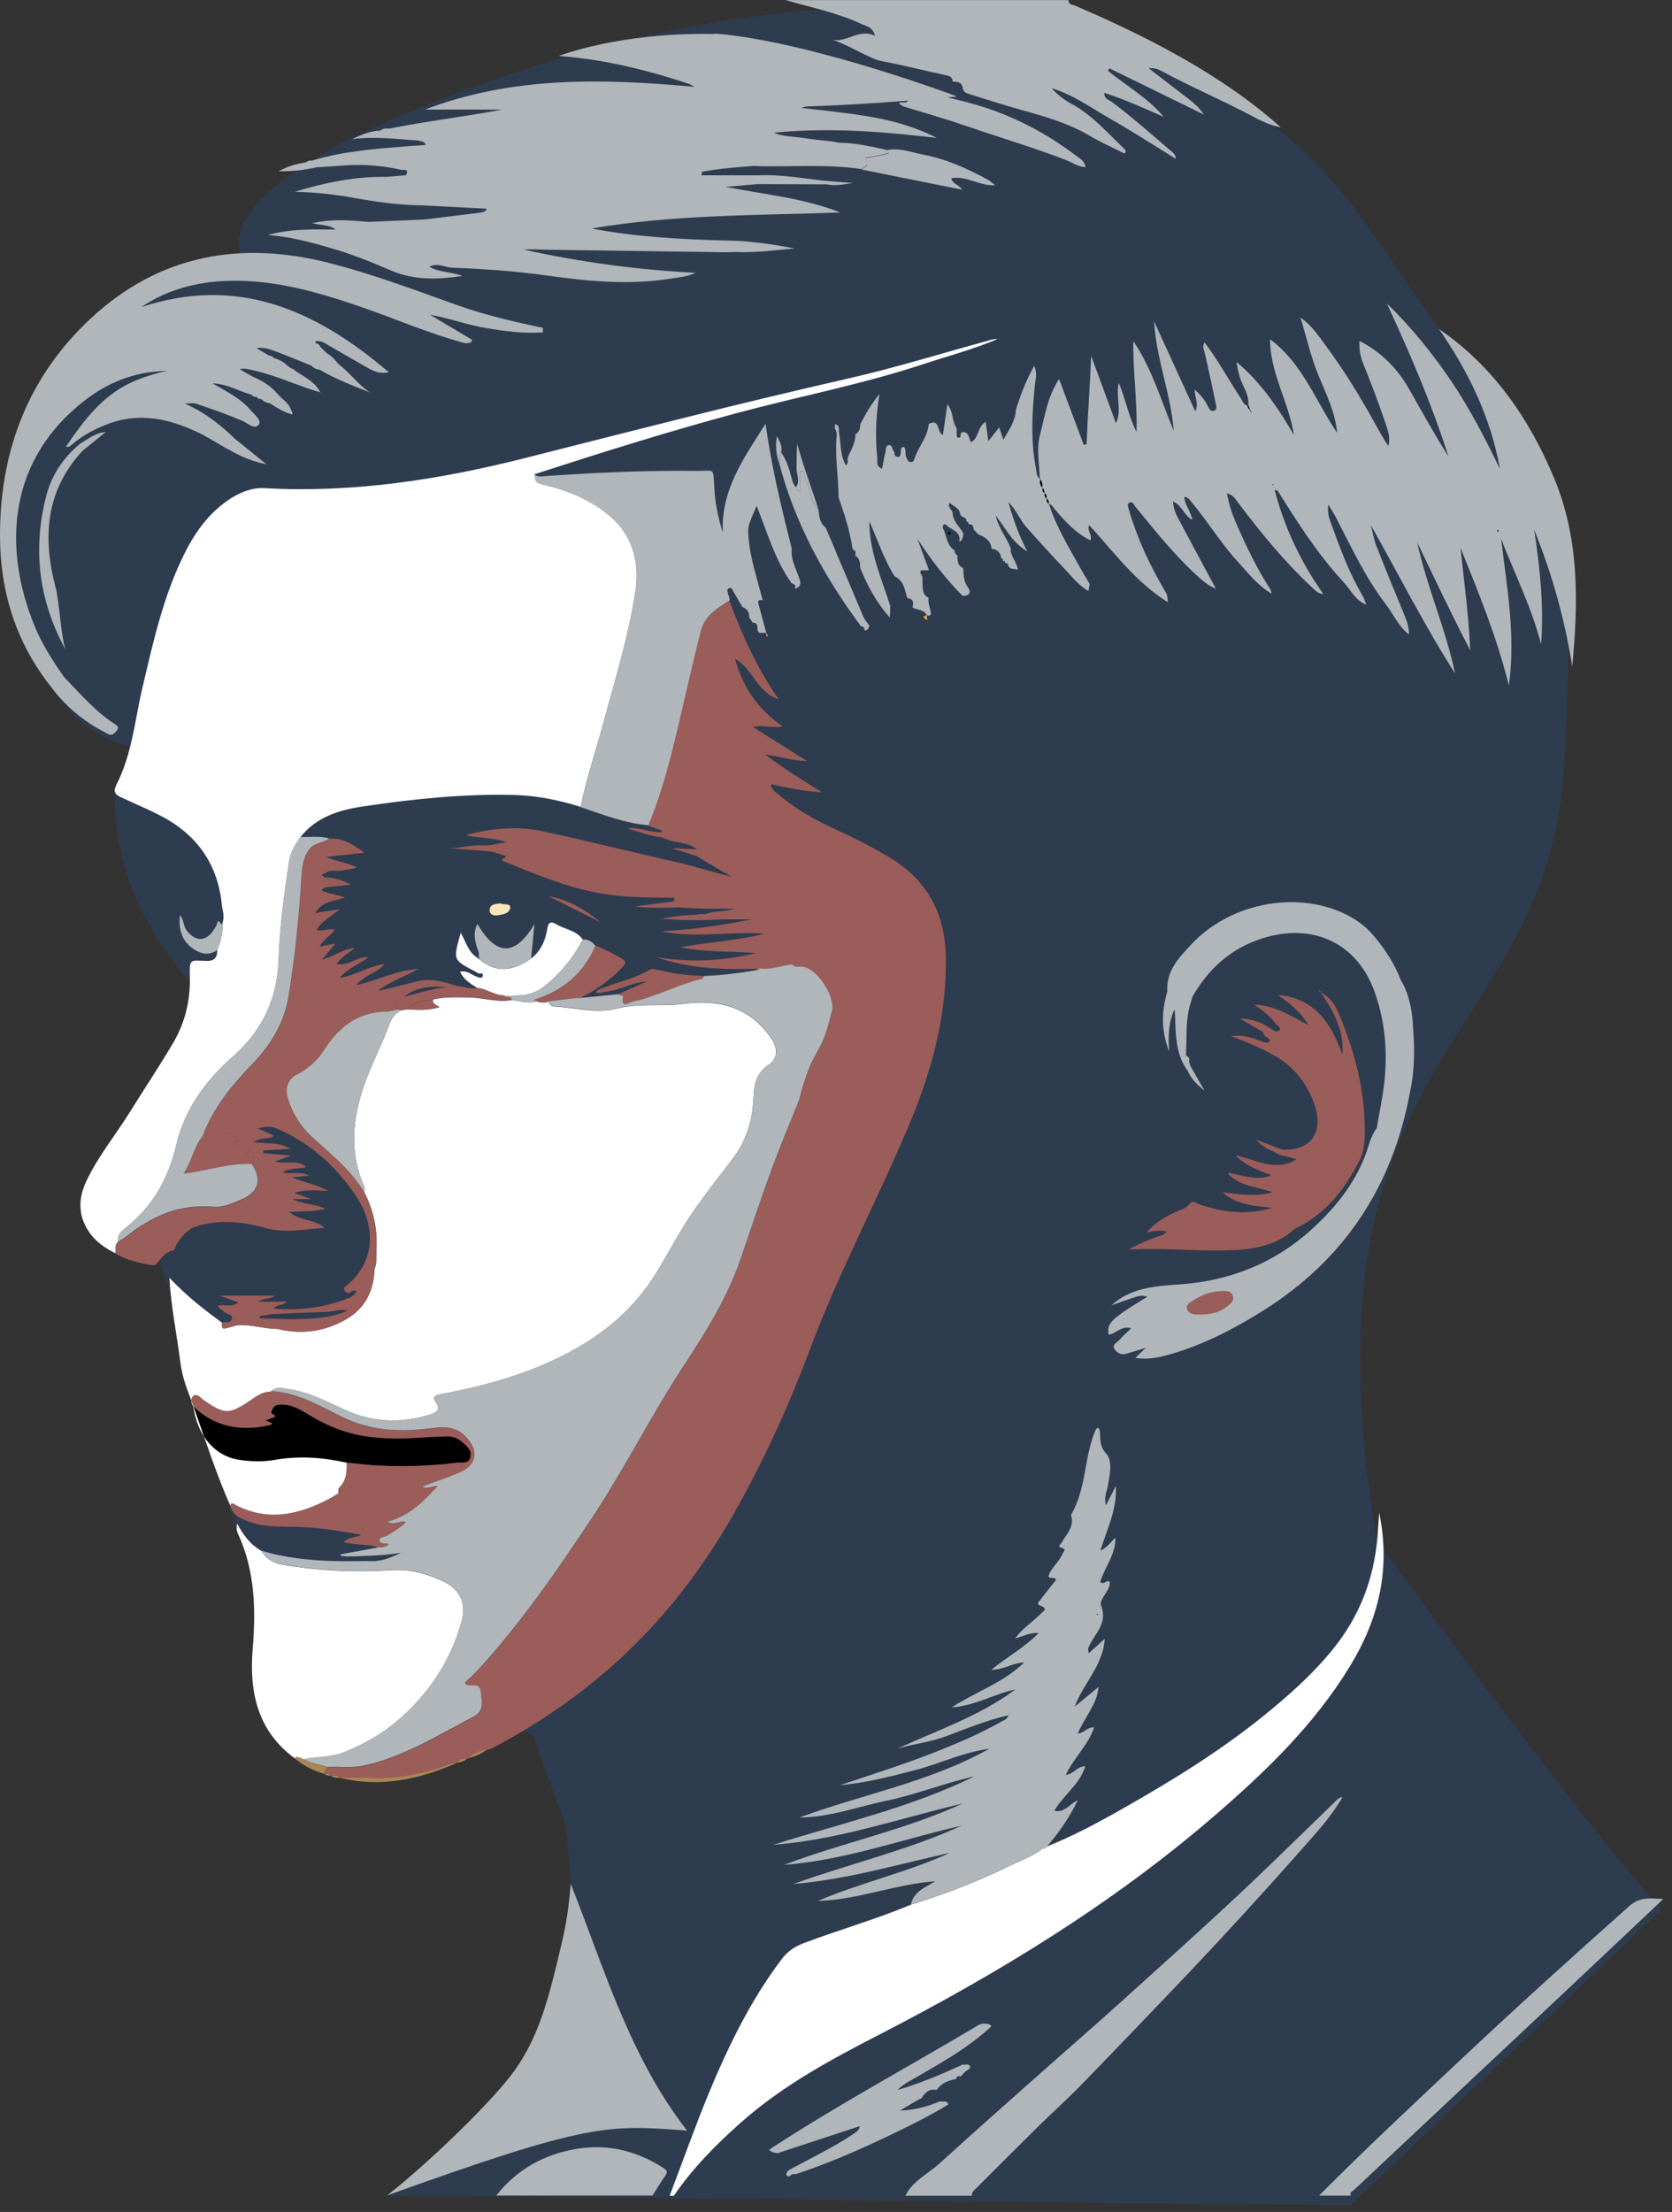 <?xml version="1.0" encoding="UTF-8"?> <svg xmlns="http://www.w3.org/2000/svg" width="152" height="201" viewBox="0 0 152 201" fill="none"><rect x="0" y="0" width="152" height="201" fill="#333333" stroke="none"/><g clip-path="url(#clip0_921_21987)"><path d="M11.07 75.6C12.76 76.37 14.29 76.31 15.89 77.88C13.73 78.02 13.33 79.49 13.18 81.37C11.96 79.68 11.33 78.81 11.07 75.59V75.6Z" fill="#A17845"></path><path d="M57.34 168.35C55.81 168.25 54.49 167.61 53.09 166.79C53.93 166.36 54.59 166.94 55.38 166.67C54.28 166.28 53.31 165.9 52.32 165.58C51.82 165.42 51.82 165.86 51.98 166.09C52.42 166.75 52.12 167.76 53.01 168.19C52.73 168.94 53.47 169.56 53.29 170.29C52.47 168.64 51.97 166.88 51.34 164.88C53.35 165.84 55.32 166.26 57.18 167.04H54.42C55.35 167.78 56.44 167.88 57.35 168.34L57.34 168.35Z" fill="#A98755"></path><path d="M92.4 37.33C92.36 38.309 91.82 39.05 91.26 40.029C91.1 39.539 91.01 39.26 90.89 38.9C90.56 39.319 90.26 39.7 89.9 40.16C89.81 39.52 89.74 38.999 89.66 38.4C88.87 38.859 89.06 39.849 88.32 40.26C88.11 39.889 88.15 39.289 87.53 39.33C87.61 38.59 87.82 37.9 88.35 37.05V39.59C89.01 38.84 89.1 37.809 89.88 36.94C89.94 37.789 89.99 38.459 90.05 39.13C90.12 39.13 90.19 39.15 90.26 39.15C90.54 38.55 90.82 37.94 91.1 37.34H91.26V39.389C91.95 38.709 91.99 37.9 92.43 37.33H92.4Z" fill="#A98755"></path><path d="M60.22 184.64C60.84 184.42 61.12 185.24 61.72 185.12C62.01 185.06 62.48 185.27 62.56 184.88C62.67 184.38 62.11 184.58 61.87 184.43C61.74 184.35 61.58 184.32 61.35 184.24C61.77 183.78 62.24 183.9 62.65 183.94C63.6 184.02 64.49 183.87 65.38 183.55C65.59 183.47 65.71 183.37 65.75 183.16C66.01 183.16 66.21 183.28 66.22 183.54C66.22 183.81 66 183.91 65.76 183.95C64.87 184.07 63.98 184.19 63 184.32C63.64 184.96 64.52 184.85 65.19 185.32C64.96 185.64 64.65 185.69 64.34 185.67C63.34 185.62 62.34 185.57 61.34 185.47C60.85 185.42 60.42 185.17 60.23 184.65L60.22 184.64Z" fill="#A98755"></path><path d="M83.01 55.24C83.42 55.48 84 55.38 84.25 55.91C83.72 56.04 84.07 56.19 84.24 56.34C84.28 56.34 84.31 56.35 84.35 56.36C84.33 56.34 84.31 56.32 84.29 56.29C84.29 56.17 84.29 56.05 84.28 55.93C84.6 56.05 84.71 55.91 84.65 55.61C84.56 55.2 84.4 54.8 84.46 54.37C85.28 56.2 85.84 58.13 86.77 59.92C85.19 58.6 84 57 83.01 55.24Z" fill="#A98755"></path><path d="M69.03 57.48C69.23 57.48 69.43 57.48 69.63 57.49C69.65 57.61 69.68 57.73 69.7 57.85C69.74 57.83 69.81 57.79 69.81 57.78C69.77 57.67 69.71 57.57 69.66 57.46C69.43 56.61 69.22 55.75 68.97 54.91C68.85 54.5 69.05 54.48 69.35 54.53C69.98 56.09 70.61 57.64 71.25 59.2C70.86 59.1 70.7 59.42 70.47 59.62C69.91 58.96 69.44 58.23 69.04 57.47L69.03 57.48Z" fill="#A98755"></path><path d="M87.38 188.62C87.51 188.49 87.62 188.34 87.76 188.22C87.93 188.09 88.23 188 88.16 187.77C88.07 187.46 87.73 187.67 87.51 187.59C89.44 186.5 91.49 185.65 93.54 184.81C91.54 186.17 89.55 187.56 87.37 188.62H87.38Z" fill="#A98755"></path><path d="M65.74 183.16C65.32 183.15 64.91 183.13 64.49 183.13C64.08 183.13 63.62 183.06 63.62 182.59C63.62 182.07 64.1 182.01 64.54 182C65.08 182 65.63 182.05 66.2 181.67C65.56 181.48 64.73 181.72 64.6 180.8C65.36 180.96 66.12 181.11 66.87 181.29C67.05 181.33 67.39 181.27 67.36 181.62C67.34 181.87 67.12 181.97 66.89 182.05C66.2 182.27 65.48 182.19 64.77 182.28C64.58 182.3 64.39 182.34 64.1 182.38C64.6 182.88 65.31 182.75 65.75 183.16H65.74Z" fill="#A98755"></path><path d="M64.59 180.799C64.21 180.793 63.843 180.686 63.49 180.479C64.45 179.849 65.59 179.999 66.82 179.669C65.35 179.079 63.89 179.109 62.59 178.309C63.1 178.009 63.45 178.129 63.8 178.279C63.78 178.849 64.28 178.709 64.55 178.779C65.51 179.029 66.5 179.199 67.47 179.409C67.67 179.449 67.98 179.439 67.92 179.769C67.88 179.999 67.62 179.969 67.43 179.989C66.33 180.129 65.23 180.249 63.94 180.399C64.27 180.599 64.42 180.689 64.58 180.779L64.59 180.799Z" fill="#A98755"></path><path d="M30.85 161.54C31.75 161.54 32.65 161.49 33.55 161.54C36.11 161.67 38.55 161.14 40.94 160.29C41.15 160.22 41.38 160.2 41.6 160.16C38.15 161.7 34.61 162.47 30.85 161.54Z" fill="#A98755"></path><path d="M87 38.96C86.55 38.37 86.75 37.53 86.15 36.79C86 37.81 85.88 38.67 85.75 39.58C85.18 39.41 85.53 38.03 84.46 38.58C84.53 38.4 84.57 38.21 84.67 38.05C85.07 37.45 85.18 37.46 85.6 38.12C86.01 37.21 85.82 36.14 86.49 35.08C86.68 36.51 86.85 37.73 87.01 38.96H87Z" fill="#A98755"></path><path d="M84.45 38.569C84.36 39.759 83.5 40.639 83.16 41.729C83.11 41.899 82.98 42.099 82.74 42.029C82.53 41.969 82.48 41.759 82.4 41.589C82.27 41.299 82.44 40.939 82.2 40.659C81.8 40.699 81.95 41.029 81.9 41.249C81.86 41.409 81.86 41.589 81.63 41.569C81.39 41.539 81.32 41.379 81.33 41.159C81.93 41.109 81.64 40.549 81.83 40.259C82.08 39.869 82.23 39.409 82.53 38.739C82.6 39.809 82.64 40.589 82.71 41.639C83.46 40.529 83.74 39.429 84.45 38.589V38.569Z" fill="#A98755"></path><path d="M60.68 172.78C61.41 172.44 62.27 172.82 62.97 172.34C62.66 172.06 62.07 172.48 61.84 171.93C63.53 172.1 65.21 172.27 67.01 172.45C64.86 172.86 62.78 173.01 60.68 172.77V172.78Z" fill="#A98755"></path><path d="M22.67 112.189C24.25 112.249 25.77 112.659 27.31 112.979C27.45 113.009 27.76 112.919 27.7 113.229C27.66 113.429 27.46 113.489 27.24 113.479C26.46 113.429 25.71 113.279 24.97 113.059C24.19 112.829 23.4 112.639 22.62 112.429C22.64 112.349 22.66 112.269 22.68 112.189H22.67Z" fill="#A17845"></path><path d="M72.31 53.479C72.97 53.259 72.75 52.799 72.61 52.369C72.33 51.549 71.88 50.779 71.99 49.859C72.71 51.809 73.27 53.829 74.15 55.729C73.43 55.049 72.82 54.309 72.3 53.469L72.31 53.479Z" fill="#A98755"></path><path d="M91.84 51.65C92.05 51.68 92.26 51.72 92.52 51.76C92.42 51.04 91.82 50.55 91.87 49.85C92.73 51.35 93.59 52.85 94.44 54.35C93.46 53.53 92.56 52.68 91.84 51.66V51.65Z" fill="#A98755"></path><path d="M77.07 41.749C77.07 41.939 77.14 42.139 76.92 42.329C76.38 41.389 76.48 40.349 76.3 39.359C76.25 39.059 76.4 38.679 75.93 38.589C75.92 37.879 76.16 37.209 76.44 36.529C76.52 37.859 76.59 39.199 76.68 40.529C76.71 40.959 76.62 41.439 77.07 41.749Z" fill="#A98755"></path><path d="M87.55 54.18C88.15 54.18 88.36 53.86 88.02 53.4C87.64 52.9 87.62 52.36 87.6 51.79C88.16 52.9 88.72 54.01 89.28 55.12C89.37 55.3 89.42 55.52 89.26 55.66C89.07 55.83 88.9 55.64 88.78 55.51C88.36 55.07 87.86 54.72 87.56 54.17L87.55 54.18Z" fill="#A98755"></path><path d="M81.33 41.109C81.09 40.959 81.2 40.449 80.84 40.489C80.48 40.529 80.57 40.939 80.5 41.199C80.38 41.649 80.31 42.119 80.21 42.629C79.71 42.459 79.76 42.079 79.78 41.709C80.4 42.059 80.23 41.399 80.26 41.249C80.47 40.289 80.82 39.409 81.45 38.609C81.22 39.439 81.35 40.279 81.32 41.109H81.33Z" fill="#A98755"></path><path d="M75.9 38.97C76.12 39.25 76.07 39.59 76.05 39.91C75.93 41.69 76.24 43.46 76.24 45.23C75.74 43.17 75.5 41.09 75.89 38.97H75.9Z" fill="#A98755"></path><path d="M70.47 59.64C70.7 59.44 70.86 59.12 71.25 59.22C71.59 59.83 71.93 60.44 72.27 61.05C72.39 61.26 72.46 61.53 72.27 61.67C71.98 61.89 71.91 61.52 71.8 61.38C71.34 60.81 70.91 60.22 70.46 59.64H70.47Z" fill="#A17845"></path><path d="M66.54 176.339C66.75 176.219 66.96 176.089 67.21 175.949C66.77 175.579 66.15 175.979 65.76 175.569C67.4 175.649 69.04 175.729 70.45 175.799C69.32 176.019 67.96 176.359 66.54 176.339Z" fill="#A98755"></path><path d="M57.75 180.04C57.88 180.12 58.07 180.17 58.13 180.29C58.79 181.43 59.43 182.59 60.08 183.74C60.22 184 60.31 184.28 60.17 184.57C59.21 183.14 58.39 181.64 57.75 180.04Z" fill="#A98755"></path><path d="M31.53 141.449C33.17 141.419 34.81 141.389 36.44 141.109C35.5 141.579 34.54 141.959 33.47 141.859C32.92 141.279 32.14 141.739 31.53 141.439V141.449Z" fill="#A17845"></path><path d="M17.67 82.66C17.37 82.66 17.04 82.66 17.08 82.24C17.13 81.65 17.64 81.62 18.08 81.55C18.34 81.51 18.65 81.57 18.62 81.92C18.56 82.45 18.18 82.65 17.68 82.66H17.67Z" fill="#F8E7B8"></path><path d="M27.33 159.759C27.42 159.799 27.5 159.829 27.59 159.869C28.25 160.279 29.02 160.339 29.73 160.589C29.64 160.789 29.56 160.979 29.47 161.179C28.47 160.919 27.59 160.439 26.8 159.789C26.91 159.579 27.07 159.639 27.22 159.719C27.25 159.739 27.29 159.749 27.33 159.759Z" fill="#A98755"></path><path d="M86.81 50.059C86.06 49.58 86.09 48.69 85.74 47.999C85.65 47.819 85.86 47.539 86.04 47.73C86.47 48.179 87.36 48.27 87.24 49.179C86.98 48.94 86.72 48.7 86.45 48.469C86.38 48.419 86.28 48.3 86.25 48.319C86.08 48.419 86.22 48.52 86.27 48.62C86.45 49.099 86.62 49.59 86.8 50.069L86.81 50.059Z" fill="#A98755"></path><path d="M83.89 52.45C83.31 51.53 84.25 52 84.47 51.81C84.92 52.63 85.48 53.41 85.61 54.37C85.23 53.85 84.85 53.34 84.48 52.82C84.33 52.6 84.19 52.39 83.87 52.45H83.89Z" fill="#A98755"></path><path d="M57.53 169.09C57.93 168.87 58.34 168.93 58.75 169.04C59.07 169.13 59.41 169.23 59.51 168.74C60.25 168.61 60.86 168.98 61.51 169.27C60.25 169.36 58.99 169.44 57.73 169.22C57.66 169.18 57.6 169.13 57.53 169.09Z" fill="#A98755"></path><path d="M76.24 45.22C76.78 46.76 77.29 48.3 77.52 49.92C76.87 48.41 76.41 46.86 76.24 45.22Z" fill="#A98755"></path><path d="M78.6 57.3C78.86 57.26 78.98 57.09 79.03 56.85C79.57 57.48 79.95 58.21 80.27 59.01C79.55 58.61 79.03 58 78.6 57.3Z" fill="#A98755"></path><path d="M90.11 184.149C89.96 183.899 89.71 183.899 89.46 183.899C90.09 183.209 90.95 182.929 91.87 182.729C91.28 183.199 90.7 183.669 90.11 184.149Z" fill="#A98755"></path><path d="M71.6 197.26C71.52 197.43 71.32 197.6 71.6 197.77C70.95 198.1 70.27 198.31 69.52 198.31C70.18 197.89 70.82 197.44 71.59 197.26H71.6Z" fill="#A98755"></path><path d="M42.35 31.19C42.57 31.13 42.88 31.23 42.94 30.87C43.6 31.17 44.27 31.47 44.93 31.77C44.01 31.79 43.16 31.57 42.35 31.2V31.19Z" fill="#A98755"></path><path d="M69.93 195.359C70.13 195.599 70.41 195.629 70.69 195.669C70.14 195.909 69.59 196.159 69.04 196.399C68.89 196.459 68.7 196.519 68.63 196.319C68.57 196.149 68.7 196.049 68.86 195.969C69.22 195.779 69.57 195.569 69.93 195.369V195.359Z" fill="#A98755"></path><path d="M86.18 191.23C86.06 190.79 85.68 191.03 85.42 190.94C86.16 190.67 86.9 190.41 87.9 190.05C87.28 190.72 86.73 190.98 86.18 191.23Z" fill="#A98755"></path><path d="M87.32 49.24C87.54 49.03 87.58 48.75 87.61 48.47C88.07 49.06 88.28 49.76 88.42 50.52C88.06 50.09 87.69 49.67 87.33 49.24H87.32Z" fill="#A98755"></path><path d="M80.91 56.15C80.93 55.81 80.94 55.46 80.96 55.12C81.29 55.8 81.63 56.47 81.96 57.15C81.44 56.96 81.14 56.59 80.91 56.15Z" fill="#A98755"></path><path d="M56.37 177.13C57.03 177.78 57.54 178.51 57.48 179.5C57.03 178.75 56.62 177.97 56.37 177.13Z" fill="#A98755"></path><path d="M57.53 169.09C57.6 169.13 57.66 169.18 57.73 169.22C57.66 169.45 57.84 169.56 57.95 169.7C57.12 169.63 56.36 169.35 55.49 169C56.27 168.78 56.89 169.19 57.53 169.08V169.09Z" fill="#A17845"></path><path d="M49.37 30.18C49.37 30.05 49.37 29.92 49.37 29.79C50.05 29.77 50.72 29.79 51.37 30.11C50.69 30.18 50.03 30.28 49.38 30.18H49.37Z" fill="#A98755"></path><path d="M81.35 52.399C82.19 52.789 82.28 53.619 82.49 54.369C81.98 53.789 81.67 53.089 81.35 52.399Z" fill="#A98755"></path><path d="M86.62 46.609C86.57 46.309 86.13 46.16 86.34 45.69C86.7 46.069 87.3 46.16 87.32 46.809C87.1 46.7 86.89 46.529 86.62 46.609Z" fill="#A98755"></path><path d="M77.77 39.51C77.79 40.24 77.42 40.85 77.13 41.48C77.18 40.77 77.33 40.09 77.77 39.51Z" fill="#A98755"></path><path d="M88.9 48.55C89.5 48.8 90.06 49.1 90.13 49.85C89.68 49.46 89.21 49.08 88.9 48.55Z" fill="#A98755"></path><path d="M53.28 170.3C53.95 170.71 53.89 171.43 54.05 172.06C53.69 171.52 53.39 170.95 53.28 170.3Z" fill="#A98755"></path><path d="M55.19 174.62C55.84 174.98 55.95 175.58 55.94 176.25C55.62 175.74 55.32 175.22 55.19 174.62Z" fill="#A98755"></path><path d="M42.55 159.779C43.04 159.309 43.62 159.029 44.3 158.979C43.77 159.359 43.18 159.619 42.55 159.779Z" fill="#A98755"></path><path d="M75.07 47.929C74.52 47.529 74.48 46.919 74.41 46.319C74.75 46.809 74.9 47.369 75.07 47.929Z" fill="#A98755"></path><path d="M85.16 189.87C85.57 189.26 86.2 189.06 86.87 188.91C86.34 189.31 85.77 189.62 85.16 189.87Z" fill="#A98755"></path><path d="M83.78 190.64C84.08 190.13 84.46 189.78 85.11 189.91C84.67 190.15 84.22 190.4 83.78 190.64Z" fill="#A98755"></path><path d="M84.45 54.36C83.84 54.07 83.93 53.49 83.89 52.97C84.27 53.36 84.35 53.86 84.45 54.36Z" fill="#A98755"></path><path d="M99.74 54.49C99.45 54.32 99.17 54.13 98.99 53.83C99.07 53.75 99.15 53.67 99.23 53.6C99.27 53.57 99.31 53.53 99.35 53.5C99.52 53.78 99.7 54.06 99.87 54.33C99.82 54.38 99.78 54.44 99.73 54.49H99.74Z" fill="#A98755"></path><path d="M54.23 172.46C54.86 172.68 54.77 173.22 54.77 173.71C54.49 173.34 54.3 172.92 54.23 172.46Z" fill="#A98755"></path><path d="M60.26 173.019C59.86 173.089 59.52 172.939 59.17 172.689C59.53 172.639 59.88 172.509 60.25 172.719C60.25 172.819 60.25 172.919 60.25 173.019H60.26Z" fill="#A98755"></path><path d="M90.13 49.859C90.62 49.939 90.96 50.179 90.99 50.719C90.63 50.509 90.37 50.189 90.13 49.859Z" fill="#A98755"></path><path d="M82.49 54.37C83.01 54.43 83.13 54.74 82.97 55.2C82.81 54.92 82.65 54.65 82.49 54.37Z" fill="#A98755"></path><path d="M67.49 55.149C67.94 55.299 68.14 55.619 68.1 56.089C67.8 55.839 67.61 55.519 67.49 55.149Z" fill="#A98755"></path><path d="M87.55 51.64C87.08 51.42 87.06 50.99 87.06 50.56C87.28 50.89 87.47 51.24 87.55 51.64Z" fill="#A98755"></path><path d="M77.77 50.51C78.19 50.77 78.23 51.19 78.22 51.63C77.99 51.29 77.82 50.92 77.77 50.51Z" fill="#A98755"></path><path d="M68.42 56.56C68.95 56.56 68.84 56.96 68.88 57.27C68.67 57.07 68.49 56.85 68.42 56.56Z" fill="#A98755"></path><path d="M55.99 176.33C56.44 176.44 56.4 176.79 56.38 177.13C56.16 176.91 56.04 176.64 55.99 176.33Z" fill="#A98755"></path><path d="M54.82 173.8C55.31 173.9 55.19 174.28 55.19 174.61C54.96 174.39 54.86 174.11 54.82 173.8Z" fill="#A98755"></path><path d="M78.22 38.58C78.22 38.96 78.14 39.31 77.77 39.52C77.81 39.16 77.98 38.85 78.22 38.58Z" fill="#A98755"></path><path d="M41.59 160.17C41.77 159.78 42.12 159.76 42.48 159.78C42.23 160.03 41.93 160.14 41.59 160.17Z" fill="#A98755"></path><path d="M88.07 47.66C88.43 47.63 88.51 47.86 88.52 48.15C88.29 48.06 88.16 47.88 88.07 47.66Z" fill="#A98755"></path><path d="M30.08 161.339C30.36 161.339 30.68 161.249 30.88 161.559C30.59 161.559 30.3 161.559 30.08 161.339Z" fill="#A98755"></path><path d="M71.98 53C72.22 53.05 72.36 53.18 72.28 53.44C72.11 53.34 72 53.2 71.98 53Z" fill="#A98755"></path><path d="M100.23 54.96C100.06 54.8 99.9 54.65 99.73 54.49C99.78 54.44 99.82 54.38 99.87 54.33C100.09 54.48 100.2 54.69 100.22 54.95L100.23 54.96Z" fill="#A98755"></path><path d="M78.25 56.88C78.49 56.92 78.62 57.04 78.6 57.29C78.41 57.21 78.29 57.08 78.25 56.88Z" fill="#A98755"></path><path d="M71.79 197.72C71.94 197.54 72.14 197.52 72.35 197.55C72.19 197.71 72.01 197.76 71.79 197.72Z" fill="#A98755"></path><path d="M57.49 179.52C57.75 179.61 57.77 179.82 57.75 180.05C57.57 179.92 57.52 179.73 57.49 179.52Z" fill="#A98755"></path><path d="M61.46 171.88C61.24 172.07 61.05 172.06 60.89 171.8C61.08 171.83 61.27 171.85 61.46 171.88Z" fill="#A98755"></path><path d="M29.49 161.15C29.72 161.14 29.95 161.12 30.1 161.35C29.88 161.35 29.64 161.37 29.49 161.15Z" fill="#A98755"></path><path d="M87.52 47C87.74 47.05 87.89 47.16 87.88 47.41C87.7 47.33 87.58 47.19 87.52 47Z" fill="#A98755"></path><path d="M77.56 49.97C77.86 50.06 77.81 50.28 77.77 50.5C77.59 50.37 77.58 50.17 77.56 49.97Z" fill="#A98755"></path><path d="M98.94 53.71C98.98 53.49 99.01 53.27 99.05 53.06C99.25 53.14 99.29 53.33 99.37 53.5C99.33 53.53 99.29 53.57 99.25 53.6C99.15 53.63 99.06 53.67 98.96 53.7H98.95L98.94 53.71Z" fill="#A98755"></path><path d="M124.39 55.34C124.49 55.39 124.59 55.44 124.69 55.5C124.69 55.5 124.66 55.55 124.65 55.58C124.57 55.5 124.48 55.42 124.4 55.34H124.39Z" fill="#394960"></path><path d="M86.9 188.9C86.93 188.66 87.1 188.65 87.29 188.67C87.16 188.75 87.03 188.82 86.9 188.9Z" fill="#A98755"></path><path d="M124.4 55.33C124.24 55.249 124.18 55.12 124.19 54.95L124.21 54.94C124.37 55.029 124.41 55.169 124.39 55.34L124.4 55.33Z" fill="#394960"></path><path d="M120.3 53.97C120.34 54.02 120.37 54.07 120.41 54.12C120.38 54.07 120.34 54.01 120.31 53.96L120.3 53.97Z" fill="#394960"></path><path d="M130.45 29.55L130.39 29.52L130.45 29.5V29.55Z" fill="#394960"></path><path d="M54.05 172.05C54.19 172.15 54.26 172.28 54.23 172.46C54.07 172.37 54.04 172.22 54.05 172.05Z" fill="#A98755"></path><path d="M132.47 61.809L132.45 61.73L132.51 61.739L132.47 61.809Z" fill="#394960"></path><path d="M45.56 32.04C45.56 32.04 45.49 32.01 45.47 32.01C45.47 32.01 45.46 32.05 45.45 32.07C45.48 32.07 45.51 32.05 45.56 32.04Z" fill="#A98755"></path><path d="M91.38 51.169C91.58 51.16 91.63 51.289 91.65 51.45C91.49 51.419 91.43 51.3 91.38 51.169Z" fill="#A98755"></path><path d="M87.01 50.46C86.86 50.37 86.79 50.24 86.81 50.06C86.96 50.15 87.02 50.29 87.01 50.46Z" fill="#A98755"></path><path d="M122.06 163.28C122.07 163.22 122.09 163.16 122.1 163.1C122.22 163.2 122.06 163.21 122.05 163.28H122.06Z" fill="#394960"></path><path d="M28.33 108.919C28.33 108.919 28.41 108.949 28.46 108.969C28.46 108.949 28.44 108.909 28.43 108.899C28.4 108.899 28.37 108.909 28.35 108.919H28.34H28.33Z" fill="#A17845"></path><path d="M86.01 155.42C86.01 155.42 85.97 155.39 85.95 155.38C85.97 155.38 86 155.35 86.02 155.35C86.04 155.35 86.06 155.38 86.08 155.39C86.06 155.39 86.03 155.41 86.01 155.42Z" fill="#394960"></path><path d="M87 39.36C87 39.23 87 39.09 87 38.96C87.13 39.09 87.13 39.23 87 39.36Z" fill="#A98755"></path><path d="M128.09 57.67C128.09 57.67 128.17 57.75 128.21 57.79C128.19 57.8 128.16 57.82 128.14 57.83C128.13 57.77 128.11 57.72 128.1 57.66L128.09 57.67Z" fill="#394960"></path><path d="M68.28 56.319C68.33 56.399 68.38 56.479 68.42 56.559C68.37 56.479 68.32 56.399 68.28 56.319Z" fill="#A98755"></path><path d="M100.81 118.85L100.79 118.88L100.82 118.86L100.81 118.85Z" fill="#A17845"></path><path d="M21.58 138.44L21.59 138.49L21.55 138.43L21.58 138.44Z" fill="#F8E7B8"></path><path d="M101.41 139.709C101.41 139.709 101.43 139.669 101.44 139.649C101.43 139.669 101.41 139.679 101.4 139.699L101.41 139.709Z" fill="#394960"></path><path d="M87.9 47.43C88.02 47.43 88.07 47.49 88.04 47.61C87.99 47.55 87.95 47.49 87.9 47.43Z" fill="#A98755"></path><path d="M88.52 48.149C88.59 48.219 88.65 48.289 88.72 48.349C88.65 48.279 88.59 48.209 88.52 48.149Z" fill="#A98755"></path><path d="M91.02 50.74C91.14 50.74 91.18 50.81 91.15 50.92C91.11 50.86 91.06 50.8 91.02 50.74Z" fill="#A98755"></path><path d="M91.21 50.99C91.32 50.96 91.36 51.01 91.34 51.12C91.3 51.08 91.25 51.03 91.21 50.99Z" fill="#A98755"></path><path d="M98.95 53.7C99.05 53.67 99.14 53.63 99.24 53.6C99.16 53.68 99.08 53.76 99 53.83C98.94 53.8 98.92 53.76 98.96 53.7H98.95Z" fill="#D7A856"></path><path d="M66.29 54.13C66.22 54.11 66.2 54.06 66.21 53.99C66.29 54 66.35 54.03 66.29 54.13Z" fill="#A17845"></path><path d="M123.62 30.98C123.62 30.98 123.58 30.96 123.56 30.95C123.58 30.96 123.6 30.98 123.61 30.99L123.62 30.98Z" fill="#394960"></path><path d="M20.19 82.47L20.24 82.51L20.2 82.54L20.16 82.51L20.19 82.47Z" fill="#394960"></path><path d="M115.62 53.97C115.62 53.97 115.66 53.99 115.68 54.01C115.66 54 115.65 53.98 115.63 53.97H115.62Z" fill="#394960"></path><path d="M85.61 54.37L85.64 54.38L85.62 54.37H85.61Z" fill="#A98755"></path><path d="M100.23 54.95L100.26 54.97L100.23 54.96V54.95Z" fill="#A98755"></path><path d="M70.82 63.52C70.82 63.52 70.9 63.58 70.95 63.609C70.83 63.69 70.82 63.62 70.82 63.529V63.52Z" fill="#A17845"></path><path d="M93.99 184.5C93.96 184.55 93.94 184.6 93.91 184.65C93.76 184.48 93.97 184.55 94.01 184.51L94 184.5H93.99Z" fill="#A98755"></path><path d="M68.12 56.1C68.17 56.17 68.22 56.24 68.28 56.31C68.23 56.24 68.18 56.17 68.12 56.1Z" fill="#A98755"></path><path d="M70.19 195.17C70.11 195.22 70.04 195.28 69.96 195.33C70.03 195.28 70.11 195.23 70.19 195.17Z" fill="#A98755"></path><path d="M94.8 167.97C94.86 167.76 95.02 167.75 95.19 167.77C95.12 167.96 94.95 167.94 94.8 167.97Z" fill="black"></path><path d="M125.18 140.04C117.51 95.03 140.79 95.33 142.21 69.35C143.63 43.37 141.51 45.7 124.69 21.05C107.86 -3.61 73.92 -2.82 45.04 7.2C16.16 17.22 22.23 23.75 22.23 23.75C17.72 24.93 1.14 27.85 1.41 48.1C1.68 68.35 13.32 67.99 13.32 67.99L10.48 71.76C9.97 84.54 20.77 92.54 20.77 92.54C20.77 92.54 11.58 110.2 12.87 111.52C14.15 112.84 16.15 119.56 16.15 119.56C16.15 119.56 20.31 134.44 20.59 135.99C20.86 137.54 23.07 142.27 23.07 142.27C30.16 149.29 48.51 157.74 48.51 157.74C49.69 161.34 51.42 165.83 51.42 165.83C55.02 193 35.18 199.5 35.18 199.5L122.75 200.4L151.06 173.5C143.75 165.58 125.2 140.02 125.2 140.02L125.18 140.04Z" fill="#2E3C50"></path><path d="M10.64 112.97L10.62 112.99L10.59 112.96L10.64 112.97Z" fill="#D7A856"></path><path d="M17.58 127.8C19.52 129.68 21.85 130.07 24.41 129.54C24.5 129.52 24.59 129.49 24.68 129.45C24.7 129.45 24.71 129.39 24.74 129.33C24.57 129.26 24.4 129.18 24.15 129.08C24.47 128.96 24.74 128.86 25.01 128.76C25.01 128.71 25.01 128.65 24.99 128.62C24.9 128.48 24.58 128.58 24.72 128.2C24.85 127.84 25.04 127.68 25.37 127.65C26.44 127.55 27.31 128.09 28.17 128.61C29.59 129.47 31.09 130.12 32.73 130.43C34.56 130.78 36.4 130.77 38.25 130.64C39.03 130.59 39.8 130.57 40.58 130.53C41.16 130.5 41.67 130.71 42.09 131.09C42.51 131.46 42.95 131.87 42.76 132.49C42.58 133.06 42 132.87 41.58 132.92C39 133.25 36.41 133.31 33.82 133.15C33.06 133.07 32.3 132.99 31.54 132.92C29.37 132.43 27.2 132.27 24.99 132.66C23.93 132.84 22.85 132.81 21.79 132.66C19.55 132.33 18.01 130.52 17.59 127.82L17.58 127.8Z" fill="black"></path><path d="M31.54 132.91C32.3 132.99 33.06 133.06 33.82 133.14C32.95 134.14 32.02 135.05 30.82 135.66C30.75 135.46 30.78 135.25 30.91 135.12C31.52 134.49 31.57 133.71 31.55 132.91H31.54Z" fill="#9B5D59"></path><path d="M34.19 113.979C34.19 113.909 34.19 113.849 34.19 113.779C34.21 113.829 34.23 113.869 34.23 113.919C34.23 113.939 34.2 113.959 34.18 113.979H34.19Z" fill="#A98755"></path><path d="M94.78 44.33C94.53 44.11 94.52 43.83 94.57 43.54C94.79 43.76 94.83 44.04 94.78 44.33Z" fill="black"></path><path d="M136.19 48.109C136.21 48.179 136.23 48.229 136.24 48.289C136.24 48.289 136.17 48.319 136.13 48.329C136.13 48.299 136.1 48.269 136.11 48.239C136.13 48.199 136.16 48.159 136.19 48.109Z" fill="black"></path><path d="M113.52 36.79C113.57 36.93 113.63 37.07 113.68 37.21L113.66 37.23C113.49 37.17 113.46 37.02 113.43 36.87C113.46 36.85 113.49 36.82 113.51 36.8L113.52 36.79Z" fill="black"></path><path d="M113.69 37.21C113.73 37.28 113.78 37.34 113.82 37.41C113.82 37.41 113.78 37.44 113.76 37.46C113.73 37.38 113.71 37.3 113.68 37.23L113.7 37.21H113.69Z" fill="black"></path><path d="M95.36 45.8C95.15 45.69 95.12 45.51 95.16 45.3C95.32 45.43 95.39 45.6 95.36 45.8Z" fill="black"></path><path d="M95.17 45.31C94.95 45.2 94.94 45.01 94.97 44.81C95.17 44.92 95.19 45.11 95.17 45.31Z" fill="black"></path><path d="M115.77 44.08C115.77 44.08 115.73 44.09 115.7 44.1C115.7 44.07 115.68 44.05 115.68 44.02C115.68 44.02 115.72 44.01 115.74 44C115.74 44.03 115.76 44.05 115.76 44.08H115.77Z" fill="black"></path><path d="M94.97 44.819C94.74 44.719 94.75 44.519 94.77 44.319C94.93 44.449 94.99 44.619 94.97 44.819Z" fill="black"></path><path d="M106.67 45.59C106.67 45.59 106.62 45.54 106.6 45.51C106.62 45.51 106.64 45.51 106.65 45.53C106.66 45.55 106.66 45.57 106.67 45.6V45.59Z" fill="black"></path><path d="M52.27 90.709C52.45 90.839 52.6 90.809 52.71 90.609H52.7L52.61 90.629L52.6 90.719C52.49 90.719 52.39 90.719 52.28 90.719L52.27 90.709Z" fill="black"></path><path d="M37.29 138.02L37.36 138.05L37.28 138.07L37.29 138.02Z" fill="#A17845"></path><path d="M68.78 88.169C68.79 88.019 68.87 87.959 69.02 87.999C69.01 88.149 68.92 88.189 68.78 88.169Z" fill="#A17845"></path><path d="M89.25 161.28C89.2 161.24 89.16 161.2 89.12 161.17C89.2 161.12 89.27 161.05 89.35 161.02C89.43 161 89.57 161 89.49 161.15C89.45 161.22 89.33 161.24 89.25 161.28Z" fill="black"></path><path d="M91.66 155.87C91.66 155.87 91.74 155.8 91.79 155.77C91.8 155.77 91.83 155.78 91.85 155.79C91.78 155.81 91.72 155.84 91.65 155.86L91.66 155.87Z" fill="black"></path><path d="M99.79 146.65C99.79 146.65 99.81 146.7 99.82 146.72C99.78 146.72 99.74 146.74 99.7 146.74C99.7 146.71 99.7 146.68 99.72 146.66C99.73 146.65 99.76 146.65 99.79 146.64V146.65Z" fill="black"></path><path d="M27.33 159.76C27.33 159.76 27.26 159.74 27.22 159.72L27.29 159.7L27.33 159.76Z" fill="#D7A856"></path><path d="M41.61 160.16H41.6L41.59 160.17L41.61 160.16Z" fill="#9B5D59"></path><path d="M30.88 161.56C30.88 161.56 30.87 161.55 30.86 161.54L30.88 161.56Z" fill="#9B5D59"></path><path d="M59.92 75.63C58.93 75.61 58 75.13 56.99 75.27C58.09 75.59 59.16 76.01 60.31 76.11C60.18 75.95 60.05 75.79 59.93 75.63H59.92Z" fill="#9B5D59"></path><path d="M63.61 83.06C63.48 83.08 63.35 83.1 63.22 83.13C62.11 83.15 61.02 83.32 60.13 83.48C61.86 83.65 63.79 83.64 65.73 83.54H68.35C65.62 84.08 62.88 84.5 60.1 84.63C63.23 85.28 66.37 84.59 69.51 84.85C66.99 85.47 64.4 85.62 61.84 86.07C64.1 86.56 66.42 86.41 68.72 86.61C65.72 87.34 62.72 87.48 59.68 86.98C62.7 88.05 65.83 88.12 68.98 88.03C70.02 88.19 71 87.77 72.01 87.66C72.17 87.87 72.4 87.9 72.62 87.87C74.13 87.65 75.97 90.59 75.64 91.88C75.31 93.2 74.97 94.5 74.26 95.68C73.46 97.01 73.03 98.5 72.64 100C71.82 102.05 70.96 104.07 70.2 106.14C69.21 108.85 68.29 111.58 67.37 114.31C66.17 117.85 64.23 120.99 62.19 124.08C59.18 128.66 56.74 133.58 53.7 138.14C51.04 142.13 48.34 146.09 45.23 149.75C44.29 150.86 43.35 151.96 42.26 152.93C42.33 153.02 42.35 153.1 42.4 153.12C42.84 153.32 43.62 152.88 43.7 153.76C43.78 154.6 44.09 155.48 43.02 156.04C39.78 157.73 36.67 159.7 33.03 160.48C31.94 160.71 30.83 160.54 29.73 160.6C29.64 160.8 29.56 160.99 29.47 161.19L29.48 161.17C29.7 161.16 29.93 161.14 30.08 161.36C30.35 161.36 30.65 161.28 30.85 161.56C31.75 161.56 32.65 161.51 33.55 161.56C36.11 161.69 38.55 161.16 40.94 160.31C41.15 160.24 41.37 160.22 41.59 160.19C41.78 159.81 42.12 159.79 42.48 159.81H42.55C43.04 159.34 43.62 159.06 44.3 159.01C44.45 158.96 44.61 158.93 44.75 158.86C49.56 156.33 53.94 153.21 57.8 149.36C61.45 145.72 64.46 141.6 66.97 137.09C69.57 132.43 71.77 127.6 73.63 122.62C76.23 115.65 79.75 109.09 82.63 102.25C84.68 97.39 86.05 92.42 85.99 87.08C85.94 82.96 84.27 79.92 80.75 77.84C79.35 77.01 77.92 76.26 76.44 75.59C74.39 74.67 72.42 73.62 70.71 72.14C70.46 71.93 70.13 71.76 70.09 71.26C71.66 71.6 73.16 71.92 74.73 72C73.05 70.92 71.32 69.93 69.58 68.56C70.91 68.76 71.99 69.12 73.37 69.16C71.59 68.04 70.02 67.05 68.46 66.07C69.38 65.82 70.18 66.22 71.15 66C68.87 64.46 67.53 62.4 66.82 59.88C67.62 60.3 68.1 61.03 68.61 61.73C69.19 62.51 69.81 63.24 70.79 63.55C68.86 60.77 67.47 57.74 66.31 54.58C65.2 55.28 64.03 55.97 63.68 57.36C63 60.05 62.38 62.76 61.75 65.47C61 68.71 60.2 71.94 58.91 75.02C59.3 75.16 59.68 75.3 60.07 75.44C60.24 75.5 60.29 75.55 60.07 75.61C60.01 75.63 59.95 75.64 59.89 75.66C60.02 75.82 60.15 75.98 60.27 76.14C60.36 76.17 60.46 76.2 60.55 76.23H60.53C61.44 76.64 62.54 76.47 63.35 77.19C62.67 77.15 61.99 77.12 61.31 77.08C61.26 77.08 61.2 77.1 61.15 77.11C61.88 77.34 62.62 77.57 63.36 77.8C63.36 77.75 63.36 77.7 63.36 77.65C63.36 77.69 63.36 77.74 63.36 77.78C63.43 77.83 63.49 77.88 63.56 77.93L66.53 79.69C64.73 79.23 62.98 78.67 61.19 78.27C57.27 77.39 53.37 76.4 49.44 75.56C47.07 75.05 44.69 75.23 42.35 75.9C43.5 76.17 44.69 76.07 46.04 76.53C45.38 76.65 44.94 76.74 44.49 76.82H43.3C43.23 76.84 43.15 76.83 43.08 76.84C43.07 76.84 43.05 76.84 43.05 76.84C42.26 76.91 41.49 77.1 40.7 77.06C42.03 77.17 43.36 77.27 44.69 77.38C45.12 77.51 45.55 77.64 45.98 77.77C46.01 78.08 45.62 77.82 45.66 78.21C48.38 79.31 51.15 80.51 54.15 81.1C56.42 81.55 58.72 81.56 61.02 81.58C61.38 81.58 61.38 81.6 61.23 81.92C59.99 82.08 58.74 82.24 57.72 82.37C58.93 82.53 60.37 82.5 61.81 82.45C63.37 82.62 64.94 82.56 66.75 82.58C65.75 82.91 64.91 82.74 64.16 83.06" fill="#9B5D59"></path><path d="M64.19 83.02C64 83.031 63.8 83.05 63.61 83.061Z" fill="#9B5D59"></path><path d="M30.1 161.36C30.1 161.36 30.09 161.36 30.09 161.34L30.11 161.36H30.1Z" fill="#9B5D59"></path><path d="M24.63 126.43C26.94 126.56 28.93 127.67 30.9 128.68C33.44 129.98 36.04 130.16 38.79 129.85C39.98 129.71 41.24 129.48 42.28 130.51C43.56 131.77 43.41 133.14 41.78 133.83C40.69 134.3 39.55 134.68 38.39 135.11C38.9 135.41 39.31 135 39.78 135.08C38.51 136.42 37.27 137.76 35.21 138.31C35.95 138.7 36.35 138.11 36.9 138.34C36.4 138.89 35.78 139.16 35.24 139.54C34.99 139.72 34.46 139.64 34.51 140.05C34.56 140.46 35.09 140.13 35.34 140.37C35.07 140.56 34.79 140.68 34.45 140.62C33.45 140.28 32.35 140.44 31.24 140.13C31.75 139.61 32.35 139.76 32.83 139.46C30.91 139.12 29 138.8 27.05 138.75C25.46 138.71 23.87 138.81 22.36 138.17C21.72 137.9 21.12 137.61 20.95 136.85C20.93 136.61 21.06 136.57 21.24 136.66C24.22 138.31 27.09 137.68 29.9 136.2C29.98 136.16 30.05 136.11 30.13 136.07C30.17 136.03 30.21 136.01 30.26 135.99C30.26 135.99 30.73 135.68 30.72 135.73C30.74 135.7 30.77 135.68 30.8 135.66C31.99 135.05 32.93 134.13 33.8 133.14C36.39 133.3 38.98 133.24 41.56 132.91C41.98 132.86 42.56 133.05 42.74 132.48C42.94 131.86 42.49 131.45 42.07 131.08C41.64 130.7 41.14 130.49 40.56 130.52C39.78 130.56 39.01 130.58 38.23 130.63C36.38 130.76 34.54 130.77 32.71 130.42C31.07 130.11 29.57 129.46 28.15 128.6C27.29 128.08 26.42 127.54 25.35 127.64C25.02 127.67 24.83 127.83 24.7 128.19C24.56 128.57 24.89 128.48 24.97 128.61C24.99 128.65 24.98 128.71 24.99 128.75C24.72 128.85 24.46 128.95 24.13 129.07C24.38 129.18 24.55 129.25 24.72 129.32C24.69 129.39 24.68 129.43 24.66 129.44C24.57 129.48 24.49 129.51 24.39 129.53C21.83 130.06 19.51 129.67 17.56 127.79C17.37 127.46 17.28 127.05 17.56 126.82C17.91 126.54 18.2 126.97 18.47 127.16C20.42 128.52 20.8 128.53 22.77 127.2C23.33 126.82 23.89 126.43 24.61 126.42L24.63 126.43Z" fill="#9B5D59"></path><path d="M105.68 112.24C105.22 112.32 103.18 113.17 102.62 113.54C105.69 113.38 108.57 113.69 111.45 113.62C113.74 113.57 115.95 113.29 117.73 111.64C120.52 110.36 122.24 108.07 123.6 105.44C123.9 104.86 124.02 104.22 124.05 103.57C124.21 99.81 123.36 96.24 121.99 92.79C121.6 91.81 121.19 90.73 120.1 90.21C120.09 90.09 120.02 90.03 119.9 90.02C119.9 90.02 119.85 89.95 119.82 89.92C119.82 89.94 119.82 89.97 119.82 89.98C119.84 90 119.87 90.01 119.89 90.03C119.96 90.09 120.02 90.16 120.09 90.22C121.24 91.9 122.22 93.64 122.03 95.82C121.03 92.97 119.5 90.72 116.2 90.41L116.17 90.39L116.19 90.41C117.24 91.18 118.27 91.97 118.97 93.17C117.45 92.38 116.02 91.38 114.02 91.28C114.86 91.87 115.49 92.36 115.97 93.02C116.1 93.21 116.51 93.32 116.3 93.62C116.1 93.89 115.84 93.61 115.61 93.53C115.6 93.55 115.58 93.56 115.57 93.57C115.59 93.56 115.6 93.55 115.61 93.53C114.81 92.96 113.94 92.58 112.71 92.56C113.54 93.04 114.18 93.4 114.81 93.77C114.89 93.99 114.98 94.19 115.22 94.29C115.22 94.22 115.2 94.16 115.18 94.11C115.2 94.17 115.21 94.23 115.22 94.29C115.31 94.38 115.49 94.52 115.47 94.55C115.32 94.86 115.03 94.74 114.82 94.66C113.93 94.35 113.06 94 111.91 94.15C113.42 94.72 114.73 95.26 115.96 95.98C117.56 96.91 118.67 98.28 119.35 99.97C120.48 102.76 119.3 104.6 116.54 104.47C115.75 104.16 114.96 103.85 114.17 103.54C114.64 104.07 115.19 104.45 115.85 104.66C116.39 105.1 117.12 105.03 117.86 105.36C115.91 106.52 114.21 105.38 112.33 104.99C113.32 106 114.47 106.36 115.6 106.8C114.25 107.32 113 106.82 111.73 106.58C111.71 106.61 111.68 106.64 111.66 106.68C112.67 107.78 114.15 107.81 115.7 108.34C114 108.79 112.57 108.49 111.15 108.35C112.43 109.5 114.05 109.59 115.65 109.75C113.39 110.44 111.19 110.19 109.02 109.43C108.75 109.34 108.46 108.99 108.17 109.38C107.83 109.83 107.31 109.93 106.85 110.14C105.87 110.6 104.94 111.13 104.24 112.02C104.85 111.85 105.43 111.73 106.09 111.93C105.92 112.06 105.8 112.15 105.67 112.25M114.82 93.74C114.86 93.03 115.28 93.63 115.52 93.6C115.28 93.63 114.85 93.03 114.82 93.74ZM115.53 93.6C115.53 93.6 115.56 93.6 115.57 93.58C115.56 93.58 115.54 93.59 115.53 93.6Z" fill="#9B5D59"></path><path d="M108.94 119.44C109.01 119.44 108.82 119.45 108.62 119.44C108.32 119.41 108.04 119.29 107.92 118.99C107.77 118.63 108.07 118.44 108.29 118.29C109.18 117.67 110.17 117.3 111.27 117.32C111.6 117.32 111.94 117.39 112.06 117.76C112.18 118.12 111.94 118.38 111.69 118.59C110.98 119.22 110.14 119.49 108.93 119.45L108.94 119.44Z" fill="#9B5D59"></path><path d="M84.27 55.93C84.27 56.05 84.27 56.17 84.28 56.29L84.23 56.34C84.06 56.19 83.72 56.04 84.24 55.91L84.26 55.93H84.27Z" fill="#D7A856"></path><path d="M84.29 56.29C84.29 56.29 84.33 56.33 84.35 56.36C84.31 56.36 84.28 56.35 84.24 56.34L84.29 56.29Z" fill="#D7A856"></path><path d="M69.66 57.47C69.71 57.58 69.77 57.68 69.81 57.79C69.81 57.79 69.74 57.83 69.7 57.86C69.68 57.74 69.65 57.62 69.63 57.5L69.66 57.47Z" fill="#D7A856"></path><path d="M86.28 48.61C86.23 48.51 86.09 48.41 86.26 48.31C86.29 48.29 86.39 48.41 86.46 48.46C86.4 48.51 86.34 48.56 86.28 48.61Z" fill="black"></path><path d="M60.88 199.52C62.05 196.45 63.15 193.34 64.4 190.3C66.2 185.96 68.24 181.74 71.11 177.97C71.64 177.27 72.32 176.85 73.13 176.55C76.33 175.34 79.64 174.41 82.8 173.08C85.81 172.16 88.73 171.03 91.56 169.66C92.65 169.13 93.82 168.73 94.79 167.98C94.94 167.95 95.12 167.97 95.18 167.78L95.16 167.8C97.47 166.87 99.66 165.71 101.82 164.49C106.63 161.77 111.33 158.88 115.58 155.34C117.78 153.51 119.88 151.59 121.62 149.29C123.92 146.24 125.06 142.8 125.27 139.02C125.3 138.57 125.33 138.12 125.38 137.46C126.45 142.62 125.32 147.14 122.74 151.38C119.49 156.72 115.06 160.99 110.38 165.02C101.13 173 90.78 179.3 79.95 184.88C75.51 187.16 71.12 189.53 67.35 192.88C65.09 194.88 62.97 197.02 61.26 199.53H60.87L60.88 199.52Z" fill="white"></path><path d="M10.48 113.88C9.54 113.41 8.69 112.83 8.09 111.94C7.08 110.45 7.11 108.9 7.85 107.33C8.89 105.12 10.44 103.23 11.73 101.17C13.05 99.06 14.43 96.98 15.7 94.84C16.8 93 17.31 90.97 17.26 88.8C17.22 87.17 17.21 87.24 18.7 87.32C19.46 87.36 19.77 87.04 19.75 86.31C20.06 85.55 20.28 84.77 20.22 83.93C20.36 83.46 20.34 82.99 20.2 82.52L20.24 82.48L20.19 82.45C19.88 78.69 18.03 75.94 14.72 74.19C13.49 73.54 12.2 73.01 10.94 72.42C10.44 72.18 10.28 71.9 10.58 71.31C12.01 68.53 12.26 65.42 12.96 62.44C13.95 58.25 14.87 54.04 16.85 50.15C17.85 48.18 19.13 46.46 21.03 45.26C21.96 44.68 22.95 44.3 24.06 44.36C32.14 44.81 40.03 43.58 47.82 41.6C57.53 39.14 67.23 36.64 77 34.42C81.38 33.43 85.69 32.08 90.03 30.9C90.24 30.84 90.46 30.8 90.69 30.81C88.47 31.75 86.15 32.36 83.87 33.11C78.33 34.94 72.59 36.03 66.97 37.54C60.79 39.2 54.68 41.12 48.6 43.09C48.66 43.85 48.71 43.87 49.77 44.13C51.9 44.66 53.91 45.55 55.54 46.97C57.57 48.73 58.16 51.2 57.76 53.79C57.15 57.79 55.94 61.66 54.89 65.56C54.19 68.15 53.33 70.69 52.78 73.32C50.83 72.71 48.85 72.3 46.79 72.24C42.14 72.12 37.54 72.6 32.95 73.29C30.8 73.61 28.78 74.24 27.34 76.03C26.86 76.72 26.4 77.43 26.28 78.27C25.84 81.24 25.42 84.23 25.33 87.23C25.21 90.83 23.79 93.72 21.13 96.05C18.66 98.22 16.78 100.83 16.03 104.02C15.32 107.05 13.95 109.54 11.53 111.49C11.14 111.81 10.61 112.14 10.75 112.82C10.71 112.85 10.68 112.89 10.66 112.94L10.61 112.92L10.64 112.96C10.4 113.22 10.56 113.55 10.49 113.85L10.48 113.88Z" fill="white"></path><path d="M30.14 136.071C30.06 136.111 29.99 136.161 29.91 136.201C27.09 137.681 24.23 138.311 21.25 136.661C21.07 136.561 20.94 136.601 20.96 136.851C19.7 134.101 18.61 130.661 17.59 127.801C17.02 126.211 16.59 125.351 16.38 123.691C16.08 121.261 15.56 118.861 15.4 116.111C16.95 117.761 18.55 119.001 20.18 120.191C20.21 120.441 20.05 120.831 20.57 120.691C20.91 120.601 21.24 120.511 21.58 120.421C22.82 120.331 24.02 120.761 25.25 120.761C27.47 121.321 29.61 120.971 31.53 119.851C33.17 118.891 34 117.291 34.04 115.341C34.23 114.901 34.22 114.441 34.2 113.981C34.22 113.961 34.25 113.941 34.25 113.921C34.25 113.871 34.22 113.831 34.21 113.781C34.36 111.861 34 110.051 33.12 108.341C33.22 108.071 33.11 107.821 33.01 107.591C31.76 104.611 32.07 101.621 33.08 98.681C33.66 96.981 34.5 95.371 35.16 93.701C35.47 92.911 35.67 92.101 36.59 91.791C36.76 91.771 36.94 91.741 37.11 91.721C38.03 91.791 38.96 91.831 39.95 91.521C39.69 91.301 39.25 91.251 39.37 90.821C40.45 90.581 41.55 90.621 42.64 90.641C43.93 90.661 45.19 91.111 46.5 90.881C47.25 90.911 47.98 91.271 48.75 90.991C49.13 91.121 49.51 91.161 49.89 91.011C49.93 91.331 50.19 91.451 50.44 91.461C52.3 91.581 54.17 92.121 56.03 91.661C57.44 91.311 58.85 91.341 60.28 91.331C60.93 91.331 61.57 91.291 62.21 91.211C65.46 90.791 68.24 91.561 70.17 94.441C70.72 95.271 70.71 96.201 69.89 96.741C68.75 97.481 68.55 98.551 68.5 99.751C68.42 101.801 67.84 103.691 66.57 105.341C65.45 106.801 64.32 108.251 63.25 109.751C61.9 111.651 60.85 113.731 59.63 115.711C57.68 118.871 54.99 121.151 51.79 122.861C48.11 124.831 44.12 125.941 40.03 126.701C39.6 126.781 39.28 126.901 39.61 127.371C40.11 128.081 39.73 128.341 39.1 128.541C36.46 129.371 33.88 129.271 31.34 128.111C29.67 127.351 28.03 126.461 26.17 126.221C25.64 126.151 25.08 125.951 24.62 126.451C23.9 126.451 23.34 126.841 22.78 127.231C20.82 128.561 20.43 128.551 18.48 127.191C18.21 127.001 17.92 126.571 17.57 126.851C17.29 127.071 17.38 127.491 17.57 127.821C17.98 130.521 19.53 132.331 21.77 132.661C22.83 132.821 23.92 132.851 24.97 132.661C27.18 132.281 29.36 132.431 31.52 132.921C31.54 133.721 31.5 134.501 30.88 135.131C30.75 135.261 30.72 135.481 30.79 135.671" fill="white"></path><path d="M23.76 140.93C24.2 141.68 24.91 142.06 25.71 142.19C28.98 142.74 32.28 142.9 35.59 142.68C37.26 142.57 38.8 143 40.26 143.68C41.86 144.43 42.42 145.71 41.95 147.38C40.94 151 38.93 154 36.06 156.43C34.64 157.63 33.04 158.52 31.31 159.22C30.11 159.71 28.83 159.61 27.6 159.87C27.51 159.83 27.43 159.8 27.34 159.76L27.3 159.7L27.23 159.72C27.07 159.64 26.92 159.58 26.81 159.79C23.4 157.3 22.65 153.75 22.97 149.86C23.27 146.25 23.18 142.73 21.64 139.38C21.5 139.07 21.45 138.76 21.59 138.44H21.56C22.09 139.45 22.74 140.36 23.77 140.93H23.76Z" fill="white"></path><path d="M35.17 199.52C39.08 196.45 44.86 190.85 46.8 188.12C49.15 184.83 50.01 180.95 50.94 177.11C51.42 175.13 51.7 173.55 51.88 171.17C54.96 178.92 57.21 186.83 62.46 193.61C55.29 193.08 53.66 192.85 35.16 199.51L35.17 199.52Z" fill="#B0B6B9"></path><path d="M45.86 90.46C44.97 90.48 44.25 89.86 43.39 89.78C42.8 89.4 42.17 89.05 41.83 88.31C42.45 88.13 42.85 88.59 43.33 88.75C43.54 88.82 43.81 88.97 43.89 88.68C43.97 88.38 43.66 88.49 43.49 88.45C43.43 88.43 43.38 88.38 43.33 88.35C41.09 87.18 41.21 87.28 41.88 84.76C42.37 85.59 42.57 86.56 43.43 87.05L43.45 87.03V87.1L43.52 87.12C44.96 88.37 46.46 88.37 48.26 87.12C49.16 86.44 49.58 85.47 49.75 84.42C49.86 83.71 50.13 83.72 50.61 84.01C51.4 84.47 52.41 84.55 52.98 85.38C52.1 87.06 50.92 88.49 49.44 89.66C48.77 90.19 47.97 90.43 47.12 90.46C46.7 90.47 46.28 90.48 45.86 90.48V90.46Z" fill="white"></path><path d="M95.57 7.99C96.11 8.6 96.77 9.09 97.47 9.47C99.35 10.5 100.71 12.12 102.24 13.55C102.34 13.64 102.38 13.77 102.24 13.96C101.18 13.42 100.07 12.94 99.03 12.32C96.45 10.8 93.54 10.25 90.74 9.37C89.88 9.1 89.01 8.83 88.15 8.56C87.87 8.47 87.57 8.37 87.53 8.03C87.45 7.45 87.04 7.42 86.6 7.42C86.6 7.08 86.45 6.94 86.09 6.86C84.12 6.44 82.16 5.93 80.18 5.56C79.51 5.43 78.97 5.12 78.4 4.85C77.51 4.42 76.65 3.93 75.68 3.62C77.03 3.88 78.08 2.55 79.56 3.26C79.32 2.43 78.78 2.4 78.38 2.21C76.16 1.16 73.76 0.69 71.42 0.01H97.14C97.12 0.44 97.5 0.41 97.74 0.51C103.01 2.79 108.15 5.32 112.83 8.68C114.08 9.58 115.28 10.54 116.44 11.57C115.46 11.4 114.58 10.95 113.77 10.52C111.05 9.07 108.21 7.88 105.51 6.41C105.22 6.25 104.91 6.18 104.57 6.2C104.53 6.18 104.48 6.16 104.44 6.14C104.46 6.18 104.49 6.22 104.51 6.27C105.7 7.18 106.89 8.09 108.08 9.01C108.58 9.4 109.06 9.83 109.44 10.41C106.58 9.01 103.72 7.61 100.86 6.21C100.81 6.28 100.77 6.35 100.72 6.43C102.4 7.82 104.36 8.88 105.79 10.62C104.03 9.84 102.28 9.05 100.4 8.44C100.34 8.96 100.8 9.07 101.07 9.26C102.89 10.61 104.58 12.12 106.3 13.59C106.56 13.81 106.9 14.01 106.89 14.43C104.92 13.22 102.98 11.96 100.96 10.81C99.2 9.81 97.56 8.59 95.58 8.01L95.55 7.97L95.59 8.01L95.57 7.99Z" fill="#B0B6B9"></path><path d="M82.31 199.52C82.98 198.17 84.34 197.56 85.39 196.61C88.26 194 91.17 191.43 94.07 188.85C96.78 186.44 99.52 184.08 102.21 181.64C106.81 177.48 111.45 173.35 115.9 169.03C117.67 167.32 119.43 165.6 121.2 163.89C121.45 163.65 121.66 163.34 122.06 163.29C121.19 164.78 120.08 166.09 118.94 167.37C114.97 171.86 110.93 176.29 106.79 180.62C103.95 183.59 101.11 186.56 98.24 189.51C97.02 190.76 95.72 191.92 94.48 193.14C92.55 195.04 90.63 196.96 88.71 198.88C88.53 199.06 88.31 199.23 88.36 199.53H82.32L82.31 199.52Z" fill="#B0B6B9"></path><path d="M120.31 53.96C119.87 53.99 119.61 53.69 119.32 53.42C116.78 51.06 114.6 48.39 112.52 45.63C112.29 45.33 112.11 44.98 111.54 44.82C111.71 45.84 112.02 46.73 112.39 47.58C113.29 49.62 114.24 51.63 115.46 53.51C115.54 53.64 115.57 53.81 115.62 53.96C114.34 53.22 113.46 52.06 112.48 50.99C110.94 49.31 109.77 47.34 108.3 45.6C108.14 45.41 108.01 45.17 107.66 45.15C107.69 45.88 108.26 46.43 108.39 47.25C107.59 46.79 107.42 45.86 106.64 45.58C106.64 45.56 106.64 45.53 106.62 45.51C106.62 45.5 106.59 45.5 106.57 45.49C106.59 45.52 106.62 45.54 106.64 45.57C106.66 46.24 106.95 46.82 107.26 47.39C108.32 49.39 109.4 51.38 110.54 53.5C109.87 53.23 109.44 52.86 109 52.47C106.84 50.54 105.05 48.27 103.22 46.05C103.06 45.86 102.97 45.5 102.65 45.69C102.44 45.81 102.57 46.11 102.63 46.33C103.39 48.96 104.55 51.41 105.94 53.76C106.09 54.02 106.11 54.01 106.18 54.73C103.22 52.89 101.27 50.17 99.02 47.72C98.76 48.25 99.37 48.61 99.12 49.1C97.82 48.46 96.87 47.42 95.95 46.35C95.76 46.13 95.64 45.85 95.33 45.77H95.34C95.37 45.56 95.3 45.4 95.14 45.27V45.29C95.17 45.09 95.14 44.9 94.94 44.79C94.97 44.6 94.9 44.43 94.74 44.3C94.79 44.02 94.75 43.74 94.53 43.52V43.55C94.51 42.2 94.19 40.85 94.55 39.5C94.99 37.83 95.2 36.09 96.28 34.44C97.07 36.54 97.79 38.48 98.52 40.42C98.61 40.4 98.69 40.39 98.78 40.37C98.88 37.71 99.09 35.05 99.2 32.34C99.95 34.38 100.7 36.42 101.45 38.46C102.01 37.28 101.41 36.11 101.71 34.78C102.33 36.29 102.58 37.78 103.32 39.25C103.4 36.4 102.98 33.71 103.03 30.99C104.73 33.51 105.55 36.4 106.71 39.17C106.44 35.79 105.11 32.62 104.92 29.21C106.17 31.93 107.41 34.66 108.66 37.38C109 36.68 108.61 36.13 108.61 35.41C109.15 35.88 109.53 36.34 109.8 36.91C109.91 37.14 110.06 37.43 110.36 37.33C110.68 37.22 110.57 36.87 110.52 36.65C110.21 35.13 109.87 33.61 109.53 32.09C109.46 31.79 109.27 31.5 109.5 31.11C110.74 32.73 111.68 34.5 112.78 36.16C112.96 36.42 113.03 36.77 113.4 36.87C113.42 37.02 113.46 37.17 113.63 37.23C113.66 37.31 113.68 37.39 113.71 37.46C113.73 37.44 113.78 37.41 113.77 37.41C113.73 37.34 113.69 37.27 113.64 37.21C113.59 37.07 113.53 36.93 113.48 36.79C113.58 35.86 112.98 35.14 112.72 34.31C112.58 33.85 112.49 33.39 112.41 32.89C114.62 34.74 116.2 37.06 117.63 39.54C117.18 36.55 115.45 33.89 115.46 30.83C118.4 33.01 119.6 36.43 121.56 39.34C121.39 37.48 120.57 35.82 119.87 34.14C119.16 32.43 118.78 30.64 118.22 28.86C119.21 29.52 119.86 30.5 120.54 31.43C121.25 32.39 121.92 33.38 122.57 34.38C123.22 35.39 123.83 36.42 124.43 37.46C125.01 38.48 125.54 39.53 126.21 40.53C126.43 39.76 126.16 39.07 125.94 38.42C125.33 36.65 124.68 34.88 123.97 33.15C123.67 32.43 123.54 31.73 123.59 30.98C125.55 31.98 127.03 33.47 128.11 35.37C129.27 37.42 130.41 39.48 131.68 41.48C130.16 36.72 128.19 32.13 126.08 27.58C128.27 29.7 130.18 32.06 131.89 34.57C133.61 37.11 135.02 39.85 136.36 42.61C135.52 37.93 133.5 33.77 130.81 29.89C135.76 33.29 139.01 38.01 141.28 43.44C143.59 48.96 143.49 54.75 142.93 60.58C142.26 56.29 141.09 52.15 139.47 48.13C140 51.59 140.36 55.05 140.1 58.56C139.25 55.23 137.71 52.17 136.46 48.95C137 53.39 137.8 57.8 137.17 62.29C136.1 57.97 134.43 53.88 132.77 49.77C133.09 52.8 133.51 55.8 133.66 59.1C131.89 55.71 130.38 52.48 128.83 49.27C129.71 53.33 131.43 57.13 132.28 61.2C129.5 56.85 127.18 52.26 124.63 47.73C124.79 48.35 124.88 48.98 125.11 49.57C125.96 51.74 126.85 53.9 127.74 56.06C127.95 56.58 128.1 57.1 128.09 57.66C127.13 56.93 126.68 55.81 125.97 54.89C124.13 52.49 122.86 49.75 121.48 47.08C121.31 46.74 121.1 46.42 120.76 45.85C120.64 46.66 120.86 47.14 121.03 47.62C121.84 49.88 122.68 52.13 123.91 54.2C124.04 54.42 124.1 54.68 124.19 54.92L124.17 54.93C123.2 54.55 122.79 53.6 122.14 52.9C119.82 50.39 117.99 47.53 116.18 44.64C116.14 44.57 116.04 44.53 115.88 44.53C116.77 47.94 118.25 51.07 120.28 53.94L120.31 53.96ZM136.19 48.1C136.19 48.1 136.12 48.19 136.11 48.23C136.11 48.25 136.12 48.29 136.13 48.32C136.17 48.31 136.24 48.29 136.24 48.28C136.24 48.22 136.21 48.17 136.19 48.1ZM115.77 44.07C115.77 44.07 115.75 44.02 115.75 43.99C115.73 43.99 115.69 44 115.69 44.01C115.69 44.04 115.7 44.06 115.71 44.09C115.73 44.09 115.75 44.08 115.78 44.07H115.77Z" fill="#B0B6B9"></path><path d="M94.8 167.97C93.82 168.73 92.66 169.13 91.57 169.65C88.74 171.02 85.81 172.16 82.81 173.07C83.06 171.86 84.12 171.52 85.03 170.95C81.41 171.21 78 172.64 74.35 172.74C78.27 171.06 82.46 170.15 86.35 168.37C81.63 169.41 76.97 170.8 72.12 171.2C77.2 169.37 82.48 168.15 87.42 165.9C82.04 167.12 76.83 169.04 71.28 169.46C76.63 167.43 82.28 166.29 87.51 163.89C81.79 165.23 76.22 167.19 70.3 167.64C76.43 165.69 82.74 164.28 88.56 161.43C85.89 162.01 83.35 163.05 80.69 163.61C78.03 164.16 75.44 165.14 72.67 165.16C78.42 163.04 84.52 161.94 89.94 158.91C87.61 159.21 85.49 160.25 83.24 160.84C80.97 161.43 78.71 162.02 76.36 162.22C79.31 161.23 82.27 160.3 85.16 159.16C87.17 158.36 89.17 157.5 91.06 156.43C91.3 156.29 91.62 156.22 91.66 155.86C91.73 155.84 91.79 155.81 91.86 155.79C91.84 155.79 91.81 155.76 91.8 155.77C91.75 155.8 91.71 155.84 91.67 155.87C89.74 156.3 87.91 157.06 86.07 157.75C84.6 158.31 83.07 158.46 81.58 158.9C85.22 157.23 89.05 155.94 92.31 153.52C90.34 153.94 88.58 155.03 86.52 155.15C88.67 153.75 91.16 152.94 93.1 151.08C92.09 151.07 91.27 151.75 90.12 151.73C91.59 150.54 93.12 149.71 94.43 148.4C93.63 148.32 93.07 148.69 92.29 148.88C92.97 147.91 93.86 147.43 94.54 146.71C94.8 146.43 95.38 146.2 94.54 145.89C94.15 145.74 94.5 145.5 94.59 145.37C95.05 144.75 95.54 144.15 96.01 143.56C95.85 143.23 95.49 143.52 95.31 143.26C95.53 142.47 96.26 141.98 96.57 141.23C96.66 141.01 97.04 140.77 96.45 140.63C96.12 140.55 96.42 140.32 96.5 140.19C96.96 139.4 97.71 138.72 97.36 137.66C98.79 135.27 98.53 132.39 99.61 129.91C99.64 129.84 99.73 129.79 99.79 129.74C99.99 129.84 99.99 130.02 100 130.17C100.05 130.83 99.95 131.4 100.55 132.07C101.18 132.78 100.89 133.99 100.72 134.99C100.63 135.52 100.34 136.03 100.54 136.79C100.89 136.11 101.16 135.57 101.44 135.03C101.57 137.1 100.67 138.89 100.03 140.91C100.71 140.59 101.01 140.1 101.4 139.71C101.46 141.23 100.42 142.4 100.02 143.76C100.36 144.05 100.57 143.53 100.88 143.73C100.88 143.8 100.89 143.89 100.88 143.98C100.76 144.7 99.89 145.39 100.1 145.9C100.76 147.6 99.41 148.52 98.93 149.77C98.89 149.87 98.94 150 98.97 150.24C99.51 149.75 99.97 149.33 100.43 148.92C100.29 151.34 98.5 152.94 97.7 155.08C98.42 154.48 99.15 153.89 99.87 153.29C99.74 154.88 98.6 156.02 97.98 157.53C98.6 157.47 98.83 156.93 99.46 156.97C98.93 158.6 97.63 159.71 96.89 161.28C97.63 161.21 97.93 160.48 98.66 160.5C98.17 162.16 96.68 163.09 95.85 164.54C96.84 164.77 97.24 163.86 97.98 163.61C97.22 165.13 96.29 166.52 95.18 167.79L95.2 167.77C95.15 167.95 95.06 167.96 94.81 167.97H94.8ZM99.79 146.65C99.79 146.65 99.73 146.65 99.72 146.67C99.7 146.69 99.71 146.72 99.7 146.75C99.74 146.75 99.78 146.73 99.82 146.73C99.82 146.71 99.8 146.68 99.79 146.66V146.65Z" fill="#B0B6B9"></path><path d="M98.68 15.19C98.01 15.16 97.47 14.76 96.87 14.53C93.92 13.39 90.89 12.5 87.9 11.47C86.01 10.82 84.09 10.26 82.18 9.69C82.01 9.64 81.86 9.49 81.71 9.38C81.99 9.21 82.53 9.49 82.57 9.02C82.59 8.69 82.15 8.6 81.85 8.49C81.61 8.4 81.38 8.29 81.3 8.01C83.68 8.27 86.01 8.77 88.31 9.4C90.87 10.1 93.29 11.17 95.55 12.58C96.37 13.09 97.17 13.65 97.94 14.23C98.26 14.47 98.65 14.71 98.68 15.2V15.19Z" fill="#B0B6B9"></path><path d="M80.56 13.66C81.75 13.38 82.85 13.85 83.97 14.06C86.07 14.46 87.98 15.34 89.84 16.35C90.03 16.45 90.19 16.62 90.46 16.84C89.03 16.91 87.88 15.94 86.48 16.2C86.61 16.73 87.11 16.73 87.48 17.24C84.31 16.6 81.33 16.01 78.35 15.41C78.52 15.28 78.69 15.15 78.86 15.01C78.8 14.8 78.74 14.59 78.68 14.38C79.33 14.25 80 14.17 80.64 13.98C81.08 13.85 80.5 13.79 80.57 13.65L80.56 13.66Z" fill="#B0B6B9"></path><path d="M20.22 83.95C20.28 84.79 20.05 85.57 19.75 86.33C19 86.88 18.23 86.67 17.58 86.23C16.56 85.53 16.2 84.49 16.36 83.14C16.73 83.62 16.67 84.16 16.98 84.57C17.77 85.59 18.74 85.59 19.44 84.48C19.54 84.32 19.68 84.16 19.72 83.97C19.88 83.31 20.06 84.13 20.22 83.96V83.95Z" fill="#B0B6B9"></path><path d="M48.27 87.11C46.46 88.36 44.97 88.37 43.53 87.11C43.55 87.06 43.57 87 43.59 86.95C43.55 86.97 43.51 86.99 43.47 87.02L43.45 87.04C43.67 86.67 43.45 86.36 43.34 86.03C43.13 85.34 43.04 84.65 43.4 83.95C45.14 86.95 46.86 86.88 48.59 83.96C48.48 85.06 48.38 86.08 48.28 87.11H48.27Z" fill="#B0B6B9"></path><path d="M54.12 85.93C54.94 86.22 55.7 86.65 56.46 87.07C56.92 87.33 56.95 87.5 56.57 87.9C55.47 89.08 54.17 89.98 52.75 90.69C52.75 90.69 52.45 90.84 52.26 90.7C51.46 90.8 50.67 90.9 49.87 90.99C49.49 91.14 49.11 91.1 48.73 90.97C48.7 90.88 48.36 90.89 48.55 90.83C51.13 90 53.03 88.43 54.1 85.92L54.12 85.93Z" fill="#9B5D59"></path><path d="M45.86 90.46C45.97 90.75 46.52 90.36 46.5 90.86C45.19 91.09 43.93 90.64 42.64 90.62C41.55 90.6 40.45 90.56 39.37 90.8C38.58 91.01 37.65 90.88 37.1 91.7C36.93 91.72 36.75 91.75 36.58 91.77C36.42 91.75 36.26 91.74 36.11 91.72C36.09 91.38 35.56 90.96 36.27 90.73C36.43 90.68 36.58 90.63 36.74 90.58L36.72 90.59C38.03 90.23 39.34 89.86 40.69 89.66C40.99 89.64 41.29 89.63 41.6 89.61C42.2 89.61 42.78 89.95 43.4 89.77C44.26 89.85 44.98 90.47 45.87 90.45L45.86 90.46Z" fill="#9B5D59"></path><path d="M37.1 91.71C37.65 90.88 38.57 91.02 39.37 90.81C39.25 91.23 39.69 91.29 39.95 91.51C38.95 91.83 38.03 91.78 37.11 91.71H37.1Z" fill="#9B5D59"></path><path d="M22.89 105.78C20.8 105.68 18.83 106.41 16.68 106.66C17.47 105.55 17.62 104.24 18.43 103.26C19.57 102.82 20.7 102.55 21.7 103.58C21.53 103.77 21.13 103.7 21.06 104.12C21.53 104.46 22.33 103.75 22.64 104.53C22.74 104.79 22.3 104.77 22.23 105C22.37 105.34 23.49 104.84 22.9 105.79L22.89 105.78Z" fill="#9B5D59"></path><path d="M60.44 88.27C60.34 88.25 60.24 88.22 60.14 88.2C60 88.17 59.85 88.15 59.71 88.12C59.49 88.04 59.25 88.02 59.05 88.13C57.76 88.9 56.3 89.2 54.92 89.73C54.66 89.83 54.34 89.87 54.16 90.2C54.57 90.31 54.86 90.15 55.18 90.11C56.42 89.94 57.52 89.24 58.79 89.2C57.9 89.59 57.02 89.97 56.14 90.36C56.32 90.42 56.65 90.51 56.65 90.53C56.41 91.74 57.19 91.09 57.57 91.01C59.72 90.58 61.65 89.44 63.79 88.98C63.88 88.96 63.95 88.8 64.03 88.7C62.83 88.63 61.63 88.55 60.45 88.27H60.44Z" fill="#9B5D59"></path><path d="M54.59 83.81C53 83.01 51.42 82.21 49.83 81.42C51.64 81.76 53.19 82.64 54.59 83.81Z" fill="#9B5D59"></path><path d="M45.5 82.09C45.78 82.26 46.45 82.02 46.38 82.52C46.32 83 45.68 83.12 45.2 83.18C44.84 83.22 44.49 83.09 44.51 82.69C44.54 82.12 45.06 82.17 45.5 82.08V82.09Z" fill="#F8E7B8"></path><path d="M29.53 79.71C30.35 79.76 31.13 79.98 31.91 80.39C31.12 80.47 30.32 80.55 29.53 80.63C29.68 80.3 30.03 80.31 30.31 80.19C30.04 80.02 29.79 79.86 29.53 79.7V79.71Z" fill="#9B5D59"></path><path d="M32.44 117.28C32.32 117.55 32.09 117.73 31.85 117.89C29.64 118.83 27.35 119.1 24.91 118.92C25.21 118.43 25.77 118.7 26.06 118.28H23.46C24.01 117.9 24.56 118.09 24.98 117.74H19.98C20.71 118 21.18 118.17 21.67 118.35C21.11 118.84 20.43 118.5 19.81 118.65C19.94 118.97 20.24 119.05 20.44 119.25C20.65 119.46 21.19 119.42 21.09 119.84C20.99 120.29 20.5 120.1 20.17 120.19C20.2 120.44 20.04 120.83 20.56 120.69C20.9 120.6 21.23 120.51 21.57 120.42C22.81 120.33 24.01 120.76 25.24 120.76C27.46 121.32 29.6 120.97 31.52 119.85C33.16 118.89 33.99 117.29 34.04 115.34C34.23 114.9 34.22 114.44 34.2 113.98C34.2 113.91 34.2 113.85 34.2 113.78C34.35 111.86 33.99 110.05 33.11 108.34C31.92 106.32 30.11 104.91 28.42 103.36C27.36 102.39 26.54 101.11 26.14 99.7C25.93 98.95 26.11 98.09 26.99 97.64C28.02 97.12 28.86 96.36 29.48 95.39C30.81 93.29 32.57 91.95 35.16 91.92C35.48 91.92 35.79 91.8 36.11 91.74C36.09 91.4 35.56 90.98 36.27 90.75C36.43 90.7 36.58 90.65 36.74 90.6H36.72C37.88 89.63 39.28 89.61 40.69 89.68C40.99 89.66 41.29 89.65 41.6 89.63C40.4 89.21 39.18 88.86 37.9 89.18C36.72 89.47 35.55 89.8 34.35 90.04C35.47 89.16 36.82 88.73 38.05 88.05C36.14 88.14 34.45 89.04 32.38 89.53C33.12 88.6 34.15 88.5 34.96 87.61C33.4 87.82 32.3 88.65 30.87 88.86C31.65 87.95 32.68 87.64 33.5 86.97C32.48 86.89 31.73 87.81 30.61 87.6C31.06 86.89 31.75 86.61 32.24 86.14C31.24 86.21 30.45 86.84 29.53 87.12L29.27 87.22L29.44 87.01C29.79 86.59 30.14 86.16 30.49 85.74C30.11 85.81 29.73 85.88 29.35 85.96L29.06 86.03C29.26 85.46 30.07 85.05 30.41 84.48C29.86 84.31 29.34 84.69 28.77 84.48C29.28 83.7 30.07 83.31 30.88 82.62C30.04 82.75 29.4 82.85 28.65 82.97C29.29 81.84 30.4 81.93 31.37 81.54C30.74 81.37 30.11 81.23 29.49 81.03C29.02 80.88 29.37 80.76 29.54 80.65C29.69 80.32 30.04 80.33 30.32 80.21C30.05 80.04 29.8 79.88 29.54 79.72C28.93 79.4 29.53 79.4 29.66 79.3C30.09 78.98 30.6 79.2 31.07 79.1C31.53 79.01 32 78.97 32.47 78.83C31.55 78.41 30.58 78.25 29.62 77.87C30.71 77.75 31.79 77.64 33.12 77.49C32.06 76.69 31.14 76.13 29.94 76.21C29.39 76.65 28.58 76.57 28.11 77.23C27.54 78.02 27.46 78.91 27.41 79.81C27.19 83.39 26.82 86.96 26.25 90.51C25.86 92.93 24.65 94.94 22.97 96.68C21.09 98.63 19.39 100.69 18.43 103.27C19.57 102.83 20.7 102.56 21.7 103.59C21.53 103.78 21.13 103.71 21.06 104.13C21.53 104.47 22.33 103.76 22.64 104.54C22.74 104.8 22.3 104.78 22.23 105.01C22.37 105.35 23.49 104.85 22.9 105.8C23.85 107.21 23.55 108.33 22.02 109C21.19 109.36 20.3 109.77 19.41 109.69C16.34 109.42 13.8 110.55 11.48 112.41C11.26 112.59 10.99 112.72 10.75 112.87C10.71 112.9 10.68 112.94 10.66 112.99L10.64 113.01C10.4 113.27 10.56 113.6 10.49 113.9C11.44 114.48 12.51 114.74 13.59 114.93C13.79 114.97 14.12 114.99 14.21 114.87C14.95 113.96 14.95 113.96 15.46 113.7C15.61 113.62 15.85 113.7 15.91 113.43C16.05 112.83 17.03 111.73 17.59 111.53C19.8 110.75 22.02 111 24.19 111.6C25.94 112.08 27.61 111.7 29.52 111.57C28.49 110.75 27.22 110.94 26.29 110.12C27.45 110.07 28.49 110.1 29.58 109.86C28.6 109.36 27.52 109.46 26.61 108.96H28.34H28.33C27.85 108.79 27.37 108.63 26.74 108.41C27.78 108.05 28.71 108.19 29.8 108.22C28.68 107.55 27.56 107.47 26.55 106.98C27.06 106.93 27.57 106.88 28.09 106.83C27.37 106.41 26.55 106.71 25.68 106.55C26.37 106.07 27.14 106.26 27.85 106.05C27.03 105.34 26.04 105.81 24.97 105.55C25.54 105.34 25.94 105.2 26.47 105.01C25.5 104.92 24.71 104.85 23.93 104.78C23.93 104.7 23.94 104.62 23.95 104.54C24.73 104.49 25.52 104.45 26.4 104.39C25.37 103.74 24.25 103.97 23.07 103.77C23.72 103.31 24.38 103.59 24.92 103.21C24.44 102.99 24 102.79 23.46 102.54C24.4 102.31 24.7 102.32 25.56 102.72C28.36 104.03 30.57 106.03 32.3 108.58C34.29 111.52 34.05 114.71 31.54 116.8C31.4 116.91 31.17 117.03 31.32 117.26C31.44 117.46 31.63 117.61 31.88 117.4C32.05 117.26 32.24 117.28 32.44 117.31M31.57 119.11C29.91 119.85 28.15 119.85 26.39 119.88C25.45 119.85 24.5 119.82 23.56 119.79C23.73 119.35 24.2 119.64 24.46 119.44C24.49 119.32 24.54 119.2 24.64 119.14C24.54 119.19 24.49 119.32 24.46 119.44C24.67 119.42 24.88 119.41 25.08 119.39L25.13 119.42L25.18 119.39C26.62 119.33 28.07 119.27 29.51 119.22C30.2 119.28 30.87 118.85 31.57 119.12C31.64 119.1 31.71 119.08 31.77 119.05C31.71 119.07 31.65 119.1 31.57 119.12V119.11Z" fill="#9B5D59"></path><path d="M43.46 87.02C43.46 87.02 43.54 86.98 43.58 86.95C43.56 87 43.54 87.06 43.52 87.11L43.45 87.09V87.02H43.46Z" fill="black"></path><path d="M119.91 199.519C124.02 195.379 128.29 191.399 132.54 187.399C137.67 182.569 142.89 177.849 148.15 173.179C149.08 172.359 149.98 172.509 151.21 172.559C148.15 175.449 145.26 178.189 142.36 180.909C135.93 186.949 129.49 192.989 123.06 199.029C122.93 199.149 122.62 199.229 122.83 199.519H119.91Z" fill="#B0B6B9"></path><path d="M45.1 199.52C47.01 197.11 49.51 195.73 52.52 195.25C55.33 194.81 57.91 195.47 60.29 196.99C60.65 197.22 60.72 197.37 60.47 197.72C60.06 198.3 59.7 198.91 59.32 199.51H45.1V199.52Z" fill="#B0B6B9"></path><path d="M24.63 126.43C25.08 125.94 25.64 126.13 26.18 126.2C28.04 126.44 29.68 127.33 31.35 128.09C33.89 129.25 36.47 129.35 39.11 128.52C39.75 128.32 40.12 128.06 39.62 127.35C39.29 126.88 39.62 126.76 40.04 126.68C44.13 125.92 48.11 124.82 51.8 122.84C55 121.12 57.69 118.84 59.64 115.69C60.86 113.71 61.91 111.63 63.26 109.73C64.32 108.23 65.46 106.79 66.58 105.32C67.84 103.67 68.43 101.78 68.51 99.73C68.56 98.52 68.75 97.46 69.9 96.72C70.72 96.19 70.74 95.25 70.18 94.42C68.25 91.54 65.47 90.77 62.22 91.19C61.57 91.27 60.93 91.3 60.29 91.31C58.87 91.33 57.46 91.29 56.04 91.64C54.18 92.1 52.31 91.56 50.45 91.44C50.2 91.42 49.94 91.31 49.9 90.99C50.7 90.89 51.49 90.8 52.29 90.7C52.4 90.7 52.5 90.7 52.61 90.7C53.62 90.61 55.13 90.44 56.14 90.35C56.32 90.41 56.65 90.5 56.65 90.52C56.41 91.73 57.19 91.08 57.57 91C59.72 90.57 61.65 89.43 63.79 88.97C63.88 88.95 63.95 88.79 64.03 88.69C65.63 88.63 67.22 88.42 68.79 88.16C68.93 88.18 69.02 88.14 69.03 87.99H68.98C70.03 88.17 71 87.75 72.01 87.63C72.17 87.84 72.4 87.87 72.62 87.84C74.13 87.62 75.97 90.56 75.64 91.85C75.31 93.17 74.97 94.47 74.26 95.65C73.46 96.98 73.03 98.47 72.64 99.97C71.82 102.02 70.96 104.04 70.2 106.11C69.21 108.82 68.29 111.55 67.37 114.28C66.17 117.82 64.23 120.96 62.19 124.05C59.18 128.63 56.74 133.55 53.7 138.11C51.04 142.1 48.34 146.06 45.23 149.72C44.29 150.83 43.35 151.93 42.26 152.9C42.33 152.99 42.35 153.07 42.4 153.09C42.84 153.29 43.62 152.85 43.7 153.73C43.78 154.57 44.09 155.45 43.02 156.01C39.78 157.7 36.67 159.67 33.03 160.45C31.94 160.68 30.83 160.51 29.73 160.57C29.02 160.32 28.25 160.26 27.59 159.85C28.82 159.59 30.09 159.69 31.3 159.2C33.03 158.5 34.63 157.61 36.05 156.41C38.92 153.99 40.93 150.98 41.94 147.36C42.41 145.68 41.86 144.4 40.25 143.66C38.8 142.98 37.25 142.55 35.58 142.66C32.27 142.88 28.97 142.72 25.7 142.17C24.89 142.03 24.18 141.66 23.75 140.91C26.93 141.86 30.19 141.92 33.47 141.85C34.55 141.95 35.5 141.57 36.44 141.1C34.81 141.37 33.17 141.4 31.53 141.44L30.98 141.37C30.98 141.37 30.98 141.28 30.97 141.24C32.13 141.03 33.29 140.82 34.45 140.6C34.79 140.66 35.07 140.54 35.34 140.35C35.09 140.11 34.56 140.43 34.51 140.03C34.46 139.62 34.99 139.7 35.24 139.52C35.78 139.14 36.4 138.86 36.9 138.32C36.35 138.09 35.95 138.68 35.21 138.29C37.27 137.74 38.52 136.4 39.78 135.06C39.32 134.97 38.9 135.39 38.39 135.09C39.55 134.65 40.69 134.27 41.78 133.81C43.4 133.12 43.56 131.75 42.28 130.49C41.24 129.46 39.98 129.69 38.79 129.83C36.04 130.15 33.44 129.96 30.9 128.66C28.93 127.65 26.94 126.54 24.63 126.41V126.43ZM37.29 138.02V138.08L37.36 138.05L37.29 138.02Z" fill="#B0B6B9"></path><path d="M66.34 54.55C65.23 55.25 64.06 55.94 63.71 57.33C63.03 60.02 62.41 62.73 61.78 65.44C61.03 68.68 60.23 71.91 58.94 74.99C56.78 74.81 54.79 74.01 52.77 73.34C53.32 70.71 54.19 68.17 54.88 65.58C55.93 61.68 57.13 57.81 57.75 53.81C58.15 51.22 57.55 48.76 55.53 46.99C53.9 45.57 51.88 44.68 49.76 44.15C48.69 43.88 48.65 43.86 48.59 43.11C48.9 43.38 49.27 43.28 49.61 43.26C54.17 42.94 58.73 42.74 63.3 42.79C65.02 42.81 64.82 42.38 64.94 44.39C65.02 45.75 65.29 47.07 65.71 48.4C65.52 44.52 67.65 41.57 69.6 38.5C70.12 42.36 71.04 46.12 71.98 49.87C71.87 50.79 72.31 51.56 72.6 52.38C72.75 52.81 72.97 53.27 72.3 53.49L72.27 53.45C72.35 53.18 72.22 53.06 71.97 53.01C70.44 50.87 69.75 48.36 68.78 45.96C67.97 47.86 67.99 47.86 68.04 48.69C68.11 49.73 68.32 50.74 68.58 51.74C68.82 52.68 69.09 53.61 69.34 54.55C69.04 54.5 68.84 54.51 68.96 54.93C69.21 55.78 69.42 56.63 69.65 57.48L69.62 57.51H69.02C68.97 57.43 68.92 57.36 68.87 57.29C68.84 56.98 68.94 56.57 68.41 56.58L68.46 56.56L68.41 56.57C68.36 56.49 68.31 56.41 68.27 56.33C68.22 56.26 68.17 56.19 68.11 56.12V56.1C68.13 55.63 67.93 55.32 67.49 55.16C67.22 54.7 66.95 54.23 66.68 53.77C66.59 53.61 66.52 53.35 66.29 53.44C66.01 53.54 66.17 53.81 66.2 54.01C66.18 54.08 66.21 54.13 66.28 54.15C66.3 54.29 66.32 54.43 66.34 54.58V54.55Z" fill="#B0B6B9"></path><path d="M94.56 43.57V43.54C94.51 43.83 94.52 44.11 94.77 44.33V44.32C94.75 44.52 94.74 44.72 94.97 44.82V44.81C94.94 45.01 94.95 45.2 95.17 45.31V45.29C95.13 45.5 95.15 45.68 95.37 45.79H95.36C96.01 47.86 97.15 49.69 98.18 51.57C98.46 52.07 98.76 52.56 99.06 53.06C99.02 53.28 98.99 53.5 98.95 53.71C98.03 53.19 97.42 52.35 96.71 51.62C95.55 50.41 94.43 49.16 93.31 47.91C92.72 47.25 92.42 46.37 91.67 45.62C92.11 47.18 92.59 48.57 93.39 50.11C92 49.28 91.46 48.04 90.51 46.84C90.81 48.09 91.55 48.88 91.89 49.85C91.84 50.56 92.44 51.05 92.54 51.76C92.28 51.72 92.07 51.68 91.86 51.65C91.8 51.58 91.73 51.52 91.67 51.45C91.66 51.28 91.61 51.15 91.4 51.17L91.36 51.12C91.39 51.01 91.35 50.96 91.23 50.99C91.19 50.99 91.17 50.96 91.16 50.92C91.19 50.81 91.15 50.75 91.03 50.74L91.01 50.72C90.98 50.18 90.64 49.94 90.15 49.86H90.14C90.07 49.09 89.52 48.79 88.91 48.54C88.85 48.47 88.78 48.4 88.72 48.33C88.65 48.26 88.59 48.19 88.52 48.13C88.5 47.84 88.43 47.61 88.07 47.64L88.03 47.59C88.06 47.47 88.02 47.41 87.89 47.41L87.87 47.39C87.87 47.14 87.73 47.03 87.51 46.98C87.44 46.92 87.38 46.85 87.31 46.79L87.34 46.74L87.3 46.79C87.27 46.14 86.68 46.04 86.32 45.67C86.11 46.14 86.55 46.29 86.6 46.59C86.62 47.37 87.22 47.85 87.58 48.45C87.56 48.74 87.51 49.01 87.29 49.22C87.24 49.22 87.22 49.2 87.22 49.15C87.34 48.24 86.44 48.16 86.02 47.7C85.84 47.51 85.63 47.8 85.72 47.97C86.07 48.66 86.04 49.55 86.79 50.03C86.77 50.21 86.84 50.34 86.99 50.43C87.03 50.45 87.04 50.48 87.04 50.53C87.04 50.97 87.06 51.39 87.53 51.61C87.56 51.66 87.58 51.71 87.57 51.76C87.6 52.32 87.62 52.86 87.99 53.37C88.33 53.83 88.12 54.15 87.52 54.15C85.95 52.59 84.62 50.83 83.41 48.98C83.75 49.91 84.1 50.84 84.44 51.78C84.21 51.96 83.27 51.5 83.86 52.42C83.86 52.59 83.86 52.77 83.86 52.94C83.9 53.46 83.81 54.04 84.42 54.33V54.34C84.36 54.77 84.52 55.17 84.61 55.58C84.68 55.88 84.56 56.02 84.24 55.9L84.22 55.88C83.97 55.36 83.38 55.45 82.98 55.21L82.95 55.17C83.1 54.71 82.99 54.41 82.47 54.34C82.26 53.59 82.17 52.76 81.33 52.37C80.34 50.81 79.79 49.05 79.03 47.38C79.02 50.11 80.14 52.56 80.94 55.09C80.92 55.43 80.91 55.78 80.89 56.12C79.7 54.78 78.86 53.25 78.2 51.6C78.2 51.16 78.17 50.74 77.75 50.48C77.79 50.25 77.84 50.03 77.54 49.94L77.51 49.89C77.27 48.27 76.77 46.73 76.23 45.19C76.23 43.41 75.91 41.65 76.04 39.87C76.06 39.56 76.11 39.22 75.89 38.93C75.89 38.8 75.91 38.68 75.91 38.55C76.38 38.65 76.22 39.03 76.28 39.32C76.46 40.3 76.36 41.35 76.9 42.29C77.13 42.09 77.06 41.89 77.05 41.71C77.07 41.62 77.1 41.53 77.12 41.45C77.41 40.82 77.78 40.21 77.76 39.48C78.12 39.27 78.21 38.93 78.21 38.54C78.68 37.64 79.18 36.75 79.95 35.8C79.61 37.88 79.56 39.77 79.76 41.67C79.74 42.04 79.69 42.42 80.19 42.59C80.29 42.08 80.36 41.61 80.48 41.16C80.55 40.9 80.46 40.49 80.82 40.45C81.18 40.41 81.07 40.92 81.31 41.07V41.11C81.29 41.33 81.37 41.5 81.61 41.52C81.84 41.54 81.84 41.36 81.88 41.2C81.93 40.98 81.78 40.65 82.18 40.61C82.42 40.89 82.25 41.25 82.38 41.54C82.46 41.72 82.52 41.92 82.72 41.98C82.97 42.05 83.09 41.86 83.14 41.68C83.48 40.59 84.34 39.71 84.43 38.52C85.5 37.98 85.15 39.35 85.72 39.52C85.85 38.61 85.98 37.75 86.12 36.73C86.72 37.47 86.52 38.31 86.97 38.9C86.97 39.03 86.97 39.17 86.97 39.3C87 39.47 86.92 39.75 87.11 39.77C87.46 39.82 87.22 39.34 87.48 39.26C88.11 39.22 88.06 39.82 88.27 40.19C89.02 39.78 88.83 38.79 89.61 38.33C89.69 38.93 89.76 39.44 89.85 40.09C90.21 39.63 90.5 39.26 90.84 38.83C90.96 39.19 91.05 39.47 91.21 39.96C91.78 38.98 92.31 38.24 92.35 37.26C92.76 35.92 93.26 34.61 94.01 33.25C94.33 33.91 94.14 34.41 94.09 34.91C93.83 37.45 93.68 39.99 94.17 42.53C94.24 42.87 94.21 43.25 94.51 43.51L94.56 43.57Z" fill="#B0B6B9"></path><path d="M71.6 197.26C73.63 196.15 75.73 195.16 77.65 193.87C77.86 193.73 78.07 193.6 78.17 193.2C75.63 194.04 73.16 194.85 70.69 195.66C70.41 195.62 70.12 195.6 69.93 195.35L69.97 195.32C70.05 195.27 70.12 195.22 70.2 195.16C76.15 191.28 82.4 187.91 88.5 184.29C88.8 184.11 89.09 183.87 89.47 183.89C89.72 183.89 89.97 183.89 90.12 184.14C87.92 186.18 85.31 187.6 82.74 189.08C82.34 189.31 81.94 189.55 81.6 189.91C83.65 189.32 85.6 188.49 87.53 187.6C87.75 187.68 88.09 187.47 88.18 187.78C88.24 188.01 87.94 188.1 87.78 188.23C87.64 188.34 87.52 188.49 87.4 188.63C87.38 188.67 87.36 188.68 87.31 188.68C87.12 188.65 86.95 188.66 86.92 188.91L86.89 188.92C86.22 189.07 85.59 189.27 85.18 189.88L85.13 189.91C84.48 189.79 84.09 190.13 83.8 190.64L83.76 190.67C83.68 190.71 83.6 190.74 83.52 190.78C82.95 191.12 82.38 191.45 81.82 191.79C83.11 191.75 84.3 191.43 85.45 190.95C85.71 191.04 86.09 190.8 86.21 191.24C84.37 192.35 82.44 193.3 80.5 194.22C77.85 195.48 75.16 196.63 72.37 197.56C72.16 197.53 71.96 197.55 71.81 197.73C71.76 197.77 71.7 197.78 71.63 197.77C71.35 197.6 71.54 197.43 71.63 197.26H71.6Z" fill="#B0B6B9"></path><path d="M78.25 56.88C74.91 52.38 72.26 47.53 70.83 42.07C70.93 41.76 70.7 41.39 71.02 41.12C71.56 41.88 71.79 42.77 72.02 43.65C72.09 43.92 72.19 44.1 72.37 44.28C72.42 44.39 72.44 44.57 72.52 44.61C72.78 44.72 72.76 44.49 72.76 44.35C72.76 43.85 72.76 43.36 72.76 42.86C72.84 42.85 72.92 42.84 73.01 42.83C73.15 43.27 73.26 43.73 73.44 44.15C73.76 44.87 73.74 45.74 74.4 46.31L74.41 46.34C74.48 46.94 74.52 47.55 75.07 47.95C76.2 50.63 77.32 53.31 78.46 55.98C78.59 56.3 78.84 56.57 79.03 56.86C78.98 57.1 78.86 57.27 78.6 57.31C78.62 57.06 78.49 56.93 78.25 56.9V56.88Z" fill="#B0B6B9"></path><path d="M74.4 46.299C73.75 45.729 73.76 44.859 73.44 44.139C73.26 43.719 73.15 43.259 73.01 42.819C72.93 42.829 72.85 42.839 72.76 42.849C72.76 43.349 72.76 43.839 72.76 44.339C72.76 44.489 72.78 44.709 72.52 44.599C72.44 44.559 72.42 44.389 72.37 44.269C72.77 43.689 72.39 43.089 72.41 42.499C72.44 41.779 72.41 41.049 72.47 40.319C73.02 42.349 73.77 44.299 74.4 46.289V46.299Z" fill="#B0B6B9"></path><path d="M71.01 41.13C70.69 41.4 70.92 41.77 70.82 42.08C70.56 41.28 70.46 40.47 70.64 39.63C70.85 40.11 71.17 40.56 71.01 41.13Z" fill="#B0B6B9"></path><path d="M27.32 76.05C28.19 76.09 29.07 75.94 29.93 76.19C29.38 76.63 28.57 76.55 28.1 77.21C27.53 78 27.45 78.89 27.4 79.79C27.18 83.37 26.81 86.94 26.24 90.49C25.85 92.91 24.64 94.92 22.96 96.66C21.08 98.61 19.38 100.67 18.42 103.25C17.61 104.23 17.46 105.54 16.67 106.65C18.82 106.4 20.79 105.68 22.88 105.77C23.83 107.18 23.53 108.3 22 108.97C21.17 109.33 20.28 109.74 19.39 109.66C16.32 109.39 13.78 110.52 11.46 112.38C11.24 112.56 10.97 112.69 10.73 112.84C10.59 112.16 11.12 111.83 11.51 111.51C13.93 109.56 15.29 107.07 16.01 104.04C16.76 100.85 18.64 98.24 21.11 96.07C23.77 93.73 25.19 90.85 25.31 87.25C25.41 84.25 25.82 81.26 26.26 78.29C26.39 77.45 26.84 76.73 27.32 76.05Z" fill="#B0B6B9"></path><path d="M33.11 108.34C31.92 106.32 30.11 104.91 28.42 103.36C27.36 102.39 26.54 101.11 26.14 99.7C25.93 98.95 26.11 98.09 26.99 97.64C28.02 97.12 28.86 96.36 29.48 95.39C30.81 93.29 32.57 91.95 35.17 91.92C35.49 91.92 35.8 91.8 36.12 91.74C36.28 91.76 36.44 91.77 36.59 91.79C35.67 92.1 35.47 92.91 35.16 93.7C34.5 95.37 33.66 96.98 33.08 98.68C32.08 101.62 31.76 104.61 33.01 107.59C33.11 107.83 33.22 108.07 33.12 108.34H33.11Z" fill="#B0B6B9"></path><path d="M54.12 85.93C53.05 88.45 51.15 90.019 48.57 90.84C48.38 90.9 48.72 90.889 48.75 90.98C47.98 91.26 47.25 90.9 46.5 90.87C46.52 90.37 45.97 90.76 45.86 90.469C46.28 90.469 46.7 90.469 47.12 90.45C47.97 90.419 48.77 90.189 49.44 89.65C50.92 88.48 52.11 87.049 52.98 85.37C53.46 85.35 53.83 85.559 54.11 85.93H54.12Z" fill="#B0B6B9"></path><path d="M101.02 118.65C101.02 118.65 101.04 118.64 101.05 118.63C101.04 118.63 101.03 118.63 101.01 118.64L101.02 118.65Z" fill="#B0B6B9"></path><path d="M128.45 92.999C128.33 91.629 128.08 90.259 127.34 89.049C126.77 87.559 125.9 86.239 124.87 85.019C124.8 85.329 124.78 85.639 124.82 85.939C124.78 85.639 124.79 85.329 124.87 85.019C124.13 84.139 123.21 83.489 122.17 82.999C117.7 80.919 111.78 82.109 108.33 85.789C107.19 86.999 106.01 88.209 106.12 90.079C105.61 91.839 105.52 93.589 106.29 95.559C106.17 94.069 106.25 92.859 106.77 91.719C106.86 92.279 106.83 92.829 106.86 93.369C106.93 94.749 107.09 96.119 107.96 97.279C108.25 97.979 108.75 98.499 109.51 99.119C109 98.229 108.6 97.539 108.21 96.849C108.17 96.709 108.13 96.559 108.09 96.419C108.21 96.129 107.97 96.029 107.81 95.889C107.91 94.369 107.75 92.829 108.18 91.339C108.26 91.079 108.34 90.819 108.42 90.549C109.79 88.169 111.68 86.379 114.29 85.429C119.06 83.689 123.31 85.539 124.95 90.089C125.92 92.789 126.16 95.579 125.84 98.409C125.68 99.779 125.39 101.139 125.16 102.509C124.6 103.239 124.44 104.139 124.12 104.969C123.11 107.639 121.34 109.799 119.27 111.689C115.87 114.789 111.8 116.399 107.2 116.719C105.01 116.869 102.79 117.009 101.04 118.619C101.58 118.429 102.11 118.229 102.65 118.049C103.7 117.689 103.7 117.699 104.32 117.819C100.89 119.939 100.63 120.199 100.78 121.289C101.45 121.199 101.92 120.439 102.83 120.699C102.4 121.119 102.03 121.459 101.69 121.829C101.49 122.039 101.06 122.229 101.33 122.609C101.58 122.959 101.94 123.169 102.43 122.999L104.21 122.469C104.14 122.519 104.07 122.579 104 122.629C103.78 122.849 103.55 123.069 103.21 123.399C104.38 123.569 105.39 123.349 106.37 123.069C109.39 122.199 112.15 120.779 114.8 119.119C122.24 114.459 126.63 107.759 128.2 99.149C128.64 97.109 128.61 95.039 128.43 92.989L128.45 92.999ZM111.71 118.579C111 119.209 110.16 119.479 108.95 119.439C109.02 119.439 108.83 119.449 108.63 119.439C108.33 119.409 108.05 119.289 107.93 118.989C107.78 118.629 108.08 118.439 108.3 118.289C109.19 117.669 110.18 117.299 111.28 117.319C111.61 117.319 111.95 117.389 112.07 117.759C112.19 118.119 111.95 118.379 111.7 118.589L111.71 118.579ZM126.95 94.879C126.95 93.649 126.89 92.419 126.74 91.179C126.7 91.139 126.67 91.099 126.65 91.059C126.67 91.099 126.7 91.149 126.74 91.179C126.89 92.409 126.95 93.639 126.95 94.879ZM126.5 89.869C126.5 89.919 126.5 89.969 126.54 90.009C126.55 90.109 126.56 90.199 126.58 90.299L126.54 90.009C126.54 90.009 126.49 89.919 126.5 89.869ZM126 101.169C126.15 100.749 126.27 100.319 126.38 99.879C126.27 100.309 126.15 100.749 126 101.169ZM126.55 99.229C126.61 99.009 126.66 98.789 126.72 98.579C126.86 97.369 126.94 96.159 126.94 94.939C126.94 96.149 126.86 97.369 126.72 98.579C126.66 98.799 126.61 99.009 126.55 99.229Z" fill="#B0B6B9"></path><path d="M5.96 59.04C5.52 57.75 5.41 54.72 5.06 53.4C3.86 48.86 4.13 44.59 7.52 40.95C8.22 40.39 8.91 39.82 9.61 39.26C8.67 39.32 8.01 39.9 7.28 40.32C5.76 41.57 4.7 43.17 4.21 45.04C2.94 49.92 3.53 54.6 5.96 59.04Z" fill="#B0B6B9"></path><path d="M49.36 29.79C46.76 29.25 44.17 28.65 41.66 27.76C37.69 26.35 33.75 24.85 29.66 23.83C21.27 21.76 13.79 23.41 7.59 29.57C2.33 34.8 -0.01 41.34 3.19094e-05 48.67C3.19094e-05 53.68 1.42 58.33 4.58 62.34C5.6 63.73 6.84 64.89 8.29 65.83C8.77 66.15 9.29 66.41 9.8 66.69C10.18 66.9 10.39 66.65 10.61 66.4C10.89 66.08 10.62 65.92 10.43 65.79C8.64 64.64 7.29 63.03 5.83 61.53C4.79 60.04 3.8 58.52 3.12 56.83C0.25 49.74 0.65 41.64 8.01 36.16C9.36 35.16 10.84 34.44 12.52 34.03C13.55 33.78 14.57 33.72 15.2 33.69C11.04 34.63 8.95 36.15 6 40.59C6.33 40.67 6.48 40.44 6.67 40.29C7.55 39.56 8.54 39.03 9.6 38.61C12.72 37.35 15.64 38.09 18.48 39.53C20.32 40.55 22.05 41.8 24.21 42.18C23.27 41.42 22.32 40.65 21.38 39.89C20.06 38.63 18.66 37.49 16.8 36.67C17.31 36.65 17.58 36.6 17.88 36.7C19.28 37.17 20.67 37.66 22.03 38.24C22.52 38.45 23.15 39.09 23.53 38.58C23.82 38.18 23.09 37.65 22.74 37.23C21.87 36.2 20.67 35.62 19.33 34.84C20.76 34.9 21.76 35.59 22.88 35.87C22.98 36.02 23.12 36.08 23.3 36.06C23.4 36.19 23.53 36.27 23.7 36.25C23.72 36.29 23.76 36.3 23.8 36.29C23.98 36.49 24.21 36.61 24.48 36.63C24.51 36.67 24.54 36.68 24.59 36.68C25.2 37.07 25.81 37.48 26.61 37.67C26.44 36.98 26.1 36.57 25.66 36.23C25.6 36.16 25.53 36.09 25.46 36.03C25.39 35.96 25.32 35.89 25.25 35.81C24.63 35.09 23.86 34.59 22.99 34.24C22.61 34.02 22.23 33.8 21.79 33.55C22.27 33.44 22.66 33.57 23.06 33.66C25.14 34.12 27.07 35.07 29.11 35.65C28.62 34.63 27.58 34.24 26.75 33.62C26.73 33.57 26.7 33.54 26.64 33.54C26.58 33.51 26.52 33.48 26.46 33.45H26.45C26.37 33.4 26.3 33.35 26.22 33.3C25.84 32.91 25.38 32.67 24.87 32.52H24.86C24.78 32.36 24.63 32.32 24.47 32.32C24.09 32.09 23.71 31.87 23.31 31.64C23.98 31.51 24.56 31.75 25.13 31.96C26.18 32.35 27.22 32.79 28.26 33.21L28.29 33.23C28.51 33.43 28.76 33.57 29.06 33.6H29.07C30.51 34.44 32.06 35.05 33.62 35.66C32.53 34.93 31.79 33.83 30.75 33.07L30.74 33.06C30.46 32.69 30.16 32.35 29.74 32.12C29.67 32.06 29.61 32 29.54 31.93C29.47 31.87 29.41 31.8 29.34 31.74C29.27 31.68 29.21 31.62 29.14 31.55C29.06 31.36 28.94 31.22 28.72 31.2C28.7 31.15 28.67 31.11 28.66 31.06C28.66 31.05 28.7 31.01 28.72 31.01C29.18 30.93 29.53 31.18 29.89 31.39C31.04 32.06 32.18 32.73 33.34 33.38C33.88 33.68 34.43 34.01 35.35 33.83C28.67 28.12 21.56 25.02 12.83 27.91C15.25 26.29 17.91 25.61 20.77 25.52C24.9 25.4 28.78 26.51 32.62 27.82C35.86 28.93 39.01 30.32 42.33 31.2C42.55 31.14 42.86 31.24 42.92 30.88C41.65 30.12 40.37 29.37 39.1 28.61C40.84 28.9 42.44 29.52 44.13 29.8C45.86 30.09 47.59 30.33 49.35 30.2C49.35 30.07 49.35 29.94 49.35 29.81L49.36 29.79Z" fill="#B0B6B9"></path><path d="M29.12 35.66C29.12 35.66 29.12 35.66 29.1 35.66C29.1 35.66 29.1 35.66 29.1 35.67L29.12 35.66Z" fill="#B0B6B9"></path><path d="M29.12 35.66C29.12 35.66 29.14 35.66 29.15 35.67C29.15 35.67 29.14 35.66 29.13 35.65L29.12 35.66Z" fill="#B0B6B9"></path><path d="M29.26 35.73C29.26 35.73 29.18 35.7 29.14 35.68C29.15 35.7 29.17 35.71 29.19 35.72C29.21 35.73 29.24 35.72 29.26 35.72V35.73Z" fill="#B0B6B9"></path><path d="M64.95 3.09C56.25 2.92 50.8 5.09 50.8 5.09C51.31 5.13 51.83 5.17 52.34 5.23C52.92 5.3 53.54 5.38 54.17 5.48C57.27 5.98 60.24 6.82 62.68 7.64C62.86 7.73 63.01 7.81 63.12 7.89C54.73 7.12 46.55 6.93 38.63 9.96H45.64C42.21 10.61 38.77 11.01 35.37 11.69C35.08 11.65 34.81 11.67 34.58 11.87C33.73 11.89 32.98 12.19 32.01 12.64C34.2 12.37 36.13 12.66 38.07 12.77C38.24 12.89 38.53 12.77 38.71 13.17C38.2 13.21 37.73 13.24 37.26 13.27C34.26 13.51 31.25 13.72 28.35 14.6C28.17 14.58 28 14.59 27.86 14.73C27.71 14.76 27.55 14.8 27.4 14.83C26.68 14.95 26 15.2 25.34 15.56C26.51 15.58 27.65 15.47 28.78 15.2L29.13 15.18C29.19 15.18 29.24 15.18 29.3 15.17C29.85 15.13 30.4 15.11 30.95 15.06C32.8 14.9 34.64 15.01 36.45 15.43C36.63 15.47 37.27 15.3 36.9 15.92C36.52 15.95 36.14 15.99 35.76 16.02L35.15 16.07C32.29 16.02 29.52 16.6 26.79 17.43C28.62 17.46 30.44 17.67 32.23 17.99C34.24 18.35 36.25 18.64 38.29 18.66C40.26 18.76 42.24 18.86 44.23 18.96C44.16 19.31 43.91 19.22 43.76 19.31C42.13 19.51 40.51 19.71 38.88 19.91C38.75 19.92 38.63 19.94 38.5 19.95C36.87 20.02 35.23 20.09 33.6 20.16C33.41 20.16 33.23 20.14 33.04 20.13C31.57 19.99 30.11 19.91 28.39 20.27C29.23 20.52 29.89 20.37 30.51 20.86C28.36 20.83 26.34 20.8 24.36 21.35C26.34 21.51 28.24 22 30.12 22.56C31.99 23.09 33.79 23.83 35.57 24.59C37.6 25.46 39.7 25.42 42.04 25.08C40.95 24.67 39.95 24.77 39.02 24.24C39.83 23.84 40.45 24.31 41.11 24.33C44.03 24.43 46.94 24.65 49.82 25.05C53.6 25.58 57.36 25.93 61.15 25.29C61.77 25.19 62.41 25.17 63.24 24.79C57.79 24.51 52.69 23.8 47.64 22.69C48.3 22.62 48.95 22.67 49.59 22.69C54.97 22.77 60.36 22.84 65.74 22.92C65.81 22.92 65.88 22.92 65.95 22.92L66.92 22.9C68.7 22.97 70.47 22.74 72.24 22.58C70.09 22.16 67.95 21.86 65.77 21.85C61.74 21.74 57.73 21.52 53.77 20.76C61.26 19.5 68.82 19.57 76.39 19.31C73.04 17.98 69.46 17.67 65.97 16.98C66.94 16.9 67.91 16.82 68.87 16.73C69.1 16.63 69.33 16.57 69.57 16.54C69.33 16.57 69.1 16.62 68.87 16.73C70.96 16.73 73.04 16.75 75.13 16.75C75.85 16.91 76.55 16.78 77.54 16.63C76.42 16.54 75.59 16.48 74.76 16.41C72.81 16.17 70.86 15.84 68.88 15.93H63.8C63.8 15.83 63.8 15.72 63.8 15.62C65.35 15.32 66.92 15.2 68.5 15.08C71.78 15.21 75.08 14.87 78.35 15.37C78.52 15.24 78.69 15.11 78.86 14.97C78.8 14.76 78.74 14.55 78.68 14.34C79.33 14.21 80 14.13 80.64 13.94C81.08 13.81 80.5 13.75 80.57 13.61C79.15 13.31 77.73 12.97 76.27 12.97C76.08 12.94 75.9 12.9 75.71 12.87C75.64 12.87 75.57 12.85 75.51 12.84C74.67 12.74 73.83 12.67 73 12.53C72.37 12.43 71.71 12.44 70.99 12.26L71.24 11.98C76.01 11.6 80.59 12.01 85.17 12.53C83.26 11.56 81.26 10.98 79.17 10.62C77.21 10.28 75.22 10.07 73.13 9.84L73.27 9.68C79.88 9.46 87.02 8.77 87.02 8.77C87.02 8.77 73.61 3.72 64.96 3.05M73.12 9.84C73.02 9.83 72.93 9.82 72.83 9.81C72.97 9.76 73.11 9.72 73.25 9.69C73.25 9.69 73.25 9.69 73.26 9.69L73.12 9.85V9.84ZM70.98 12.27C70.77 12.22 70.56 12.15 70.34 12.06C70.64 12.03 70.93 12.01 71.23 11.99L70.98 12.27Z" fill="#B0B6B9"></path></g><defs><clipPath id="clip0_921_21987"><rect width="151.22" height="200.41" fill="white"></rect></clipPath></defs></svg> 